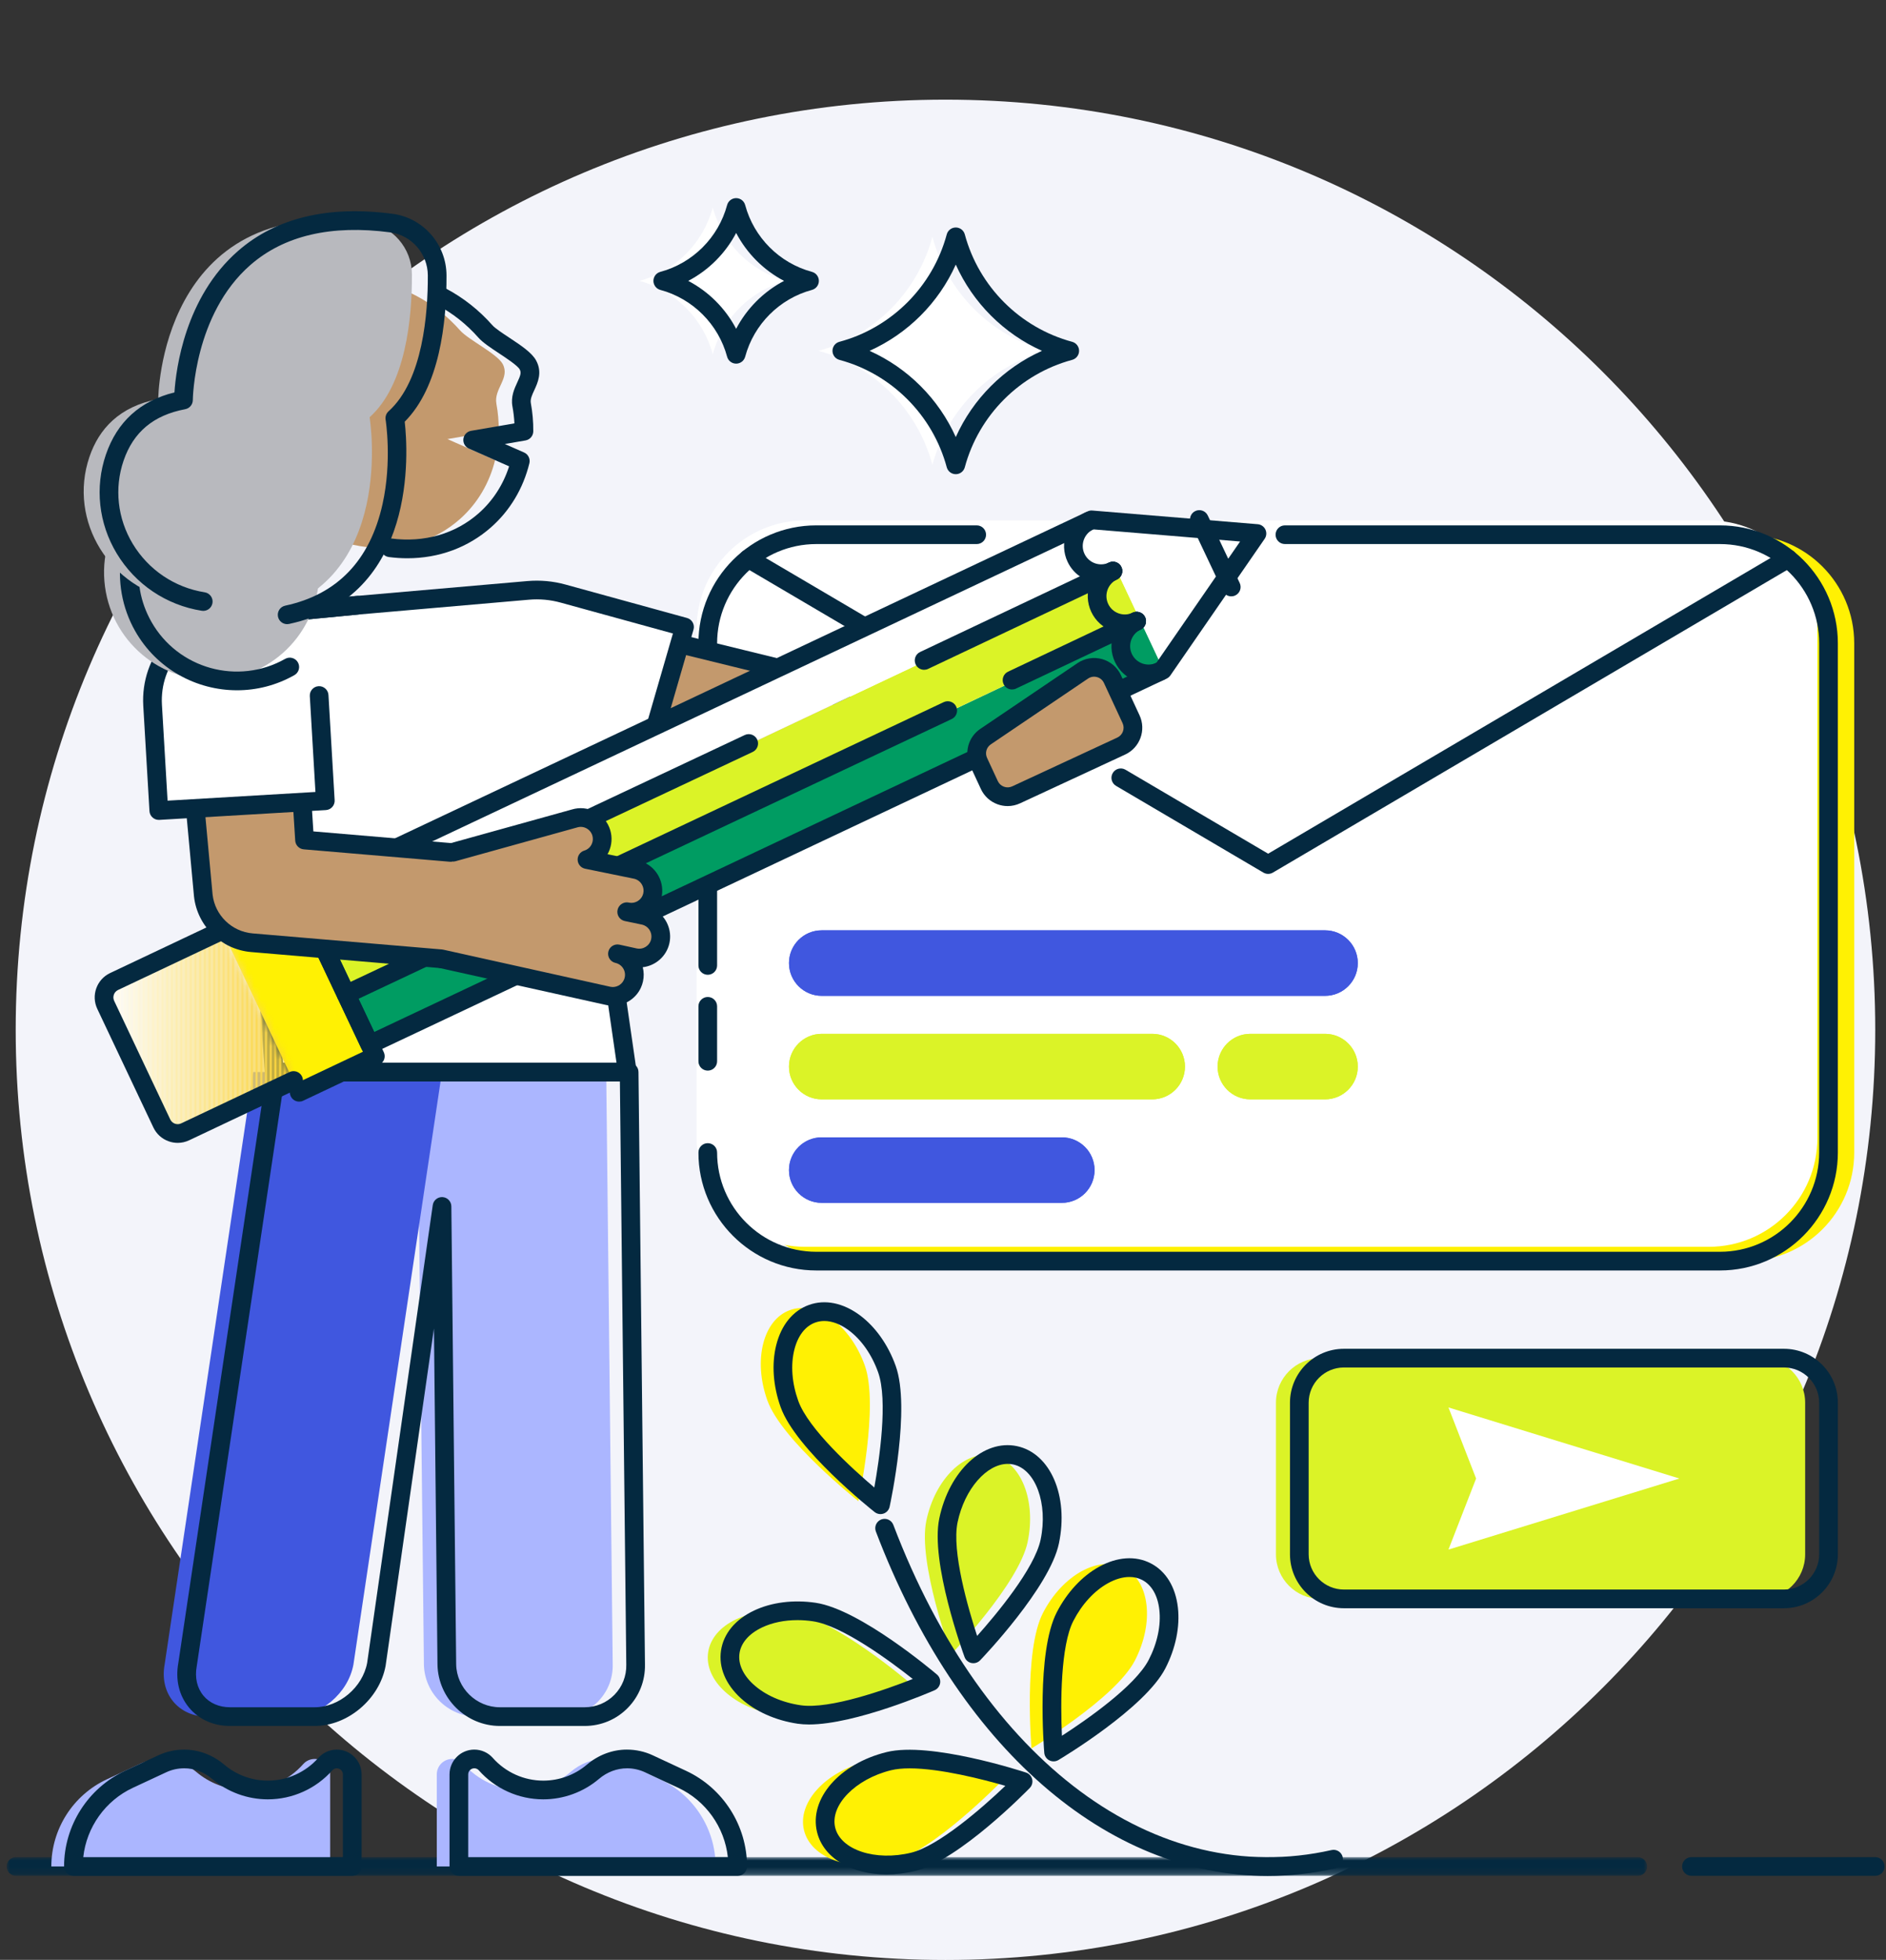 <?xml version="1.0" encoding="UTF-8"?>
<svg xmlns="http://www.w3.org/2000/svg" xmlns:xlink="http://www.w3.org/1999/xlink" width="284px" height="295px" viewBox="0 0 284 295" version="1.1">
  <rect x="0" y="0" width="284" height="295" fill="#333333" stroke="none"/>
  <title>Illustrations / Mail</title>
  <defs>
    <polygon id="path-1" points="0 0 247.021 0 247.021 2.814 0 2.814"></polygon>
    <path d="M1.512,7.726 C0.194,8.35 -0.37,9.925 0.254,11.244 L0.254,11.244 L8.701,29.091 C9.325,30.41 10.9,30.973 12.218,30.349 L12.218,30.349 L28.544,22.623 L17.837,0 L1.512,7.726 Z" id="path-3"></path>
  </defs>
  <g id="Illustrations-/-Mail" stroke="none" stroke-width="1" fill="none" fill-rule="evenodd">
    <g id="Mail" transform="translate(1, 15)">
      <g id="Group-64">
        <path d="M281.38,140.008 C281.38,217.332 218.696,280.016 141.372,280.016 C64.048,280.016 1.364,217.332 1.364,140.008 C1.364,62.684 64.048,0 141.372,0 C218.696,0 281.38,62.684 281.38,140.008" id="Fill-1" fill="#F3F4FA"></path>
        <path d="M261.866,174.825 L125.795,174.825 C116.766,174.825 109.447,167.506 109.447,158.477 L109.447,81.833 C109.447,72.804 116.766,65.485 125.795,65.485 L261.866,65.485 C270.895,65.485 278.214,72.804 278.214,81.833 L278.214,158.477 C278.214,167.506 270.895,174.825 261.866,174.825" id="Fill-3" fill="#FFF103"></path>
        <path d="M256.315,172.67 L120.244,172.67 C111.215,172.67 103.896,165.351 103.896,156.322 L103.896,79.678 C103.896,70.649 111.215,63.33 120.244,63.33 L256.315,63.33 C265.344,63.33 272.663,70.649 272.663,79.678 L272.663,156.322 C272.663,165.351 265.344,172.67 256.315,172.67" id="Fill-5" fill="#FFFFFF"></path>
        <g id="Group-9" transform="translate(0, 264.536)">
          <mask id="mask-2" fill="white">
            <use xlink:href="#path-1"></use>
          </mask>
          <g id="Clip-8"></g>
          <path d="M245.614,2.814 L1.407,2.814 C0.63,2.814 -0,2.184 -0,1.407 C-0,0.629 0.63,0 1.407,0 L245.614,0 C246.391,0 247.021,0.629 247.021,1.407 C247.021,2.184 246.391,2.814 245.614,2.814" id="Fill-7" fill="#042940" mask="url(#mask-2)"></path>
        </g>
        <path d="M281.38,267.35 L253.705,267.35 C252.928,267.35 252.298,266.72 252.298,265.943 C252.298,265.165 252.928,264.536 253.705,264.536 L281.38,264.536 C282.157,264.536 282.787,265.165 282.787,265.943 C282.787,266.72 282.157,267.35 281.38,267.35" id="Fill-10" fill="#042940"></path>
        <path d="M156.565,37.808 L156.565,37.808 L156.565,37.808 C148.196,40.061 141.659,46.599 139.405,54.968 C137.153,46.599 130.614,40.061 122.246,37.808 C130.614,35.555 137.153,29.017 139.405,20.648 C141.659,29.017 148.196,35.555 156.565,37.808" id="Fill-12" fill="#FFFFFF"></path>
        <path d="M117.382,27.279 L117.382,27.279 C111.993,28.73 107.783,32.94 106.332,38.329 L106.332,38.329 L106.332,38.329 C104.881,32.94 100.672,28.73 95.283,27.279 C100.672,25.828 104.881,21.618 106.332,16.229 L106.332,16.229 C107.783,21.618 111.993,25.828 117.382,27.279" id="Fill-14" fill="#FFFFFF"></path>
        <path d="M129.942,37.808 C135.7,40.391 140.341,45.031 142.924,50.789 C145.507,45.031 150.147,40.391 155.905,37.808 C150.147,35.224 145.507,30.584 142.924,24.827 C140.341,30.584 135.7,35.224 129.942,37.808 M142.924,56.375 C142.288,56.375 141.731,55.949 141.565,55.334 C139.45,47.477 133.255,41.282 125.398,39.167 C124.783,39.001 124.357,38.445 124.357,37.808 C124.357,37.171 124.783,36.615 125.398,36.449 C133.255,34.333 139.45,28.138 141.565,20.282 C141.731,19.667 142.288,19.241 142.924,19.241 C143.56,19.241 144.117,19.667 144.283,20.282 C146.398,28.138 152.593,34.333 160.45,36.449 C161.065,36.615 161.491,37.171 161.491,37.808 C161.491,38.445 161.065,39.001 160.45,39.167 C152.593,41.282 146.398,47.477 144.283,55.334 C144.117,55.949 143.56,56.375 142.924,56.375" id="Fill-16" fill="#042940"></path>
        <path d="M102.637,27.279 C105.712,28.892 108.237,31.418 109.851,34.493 C111.464,31.418 113.989,28.893 117.064,27.279 C113.989,25.665 111.464,23.14 109.851,20.065 C108.237,23.14 105.712,25.666 102.637,27.279 M109.851,39.736 C109.215,39.736 108.658,39.309 108.492,38.695 C107.176,33.807 103.322,29.954 98.435,28.638 C97.821,28.472 97.394,27.916 97.394,27.279 C97.394,26.642 97.821,26.086 98.435,25.92 C103.323,24.604 107.176,20.751 108.492,15.863 C108.658,15.249 109.215,14.822 109.851,14.822 C110.487,14.822 111.044,15.249 111.21,15.863 C112.525,20.751 116.379,24.604 121.266,25.92 C121.881,26.086 122.307,26.642 122.307,27.279 C122.307,27.916 121.881,28.472 121.266,28.638 C116.379,29.954 112.526,33.807 111.21,38.695 C111.044,39.309 110.487,39.736 109.851,39.736" id="Fill-18" fill="#042940"></path>
        <path d="M257.996,176.232 L121.925,176.232 C112.135,176.232 104.17,168.267 104.17,158.477 C104.17,157.7 104.8,157.07 105.577,157.07 C106.354,157.07 106.984,157.7 106.984,158.477 C106.984,166.715 113.687,173.418 121.925,173.418 L257.996,173.418 C266.234,173.418 272.937,166.715 272.937,158.477 L272.937,81.833 C272.937,73.594 266.234,66.892 257.996,66.892 L192.487,66.892 C191.71,66.892 191.08,66.262 191.08,65.485 C191.08,64.708 191.71,64.078 192.487,64.078 L257.996,64.078 C267.787,64.078 275.751,72.043 275.751,81.833 L275.751,158.477 C275.751,168.267 267.787,176.232 257.996,176.232" id="Fill-20" fill="#042940"></path>
        <path d="M105.577,131.725 C104.8,131.725 104.17,131.095 104.17,130.318 L104.17,81.832 C104.17,72.042 112.135,64.078 121.925,64.078 L146.076,64.078 C146.853,64.078 147.483,64.707 147.483,65.485 C147.483,66.262 146.853,66.892 146.076,66.892 L121.925,66.892 C113.687,66.892 106.984,73.594 106.984,81.832 L106.984,130.318 C106.984,131.095 106.354,131.725 105.577,131.725" id="Fill-22" fill="#042940"></path>
        <path d="M105.577,146.15 C104.8,146.15 104.17,145.52 104.17,144.743 L104.17,136.475 C104.17,135.698 104.8,135.068 105.577,135.068 C106.354,135.068 106.984,135.698 106.984,136.475 L106.984,144.743 C106.984,145.52 106.354,146.15 105.577,146.15" id="Fill-24" fill="#042940"></path>
        <path d="M132.649,82.821 C132.407,82.821 132.161,82.759 131.937,82.627 L110.979,70.297 C110.31,69.903 110.086,69.04 110.48,68.37 C110.874,67.701 111.734,67.475 112.407,67.871 L133.364,80.201 C134.034,80.594 134.257,81.458 133.863,82.128 C133.601,82.573 133.131,82.821 132.649,82.821" id="Fill-26" fill="#042940"></path>
        <path d="M189.96,116.538 C189.713,116.538 189.467,116.474 189.246,116.344 L167.058,103.289 C166.388,102.894 166.165,102.032 166.559,101.362 C166.952,100.693 167.814,100.469 168.485,100.863 L189.96,113.498 L267.511,67.872 C268.182,67.477 269.044,67.702 269.438,68.371 C269.832,69.041 269.609,69.903 268.939,70.298 L190.674,116.344 C190.454,116.474 190.207,116.538 189.96,116.538" id="Fill-28" fill="#042940"></path>
        <path d="M82.914,87.281 L99.271,81.413 L120.665,86.655 C124.975,87.711 127.614,92.062 126.558,96.372 C126.168,97.962 125.331,99.324 124.212,100.358 C122.298,102.127 119.561,102.932 116.84,102.266 L89.029,95.452 C85.301,94.539 82.739,91.116 82.914,87.281" id="Fill-30" fill="#C3996D"></path>
        <path d="M84.342,88.264 C84.602,91.035 86.599,93.408 89.364,94.085 L117.175,100.898 C119.342,101.429 121.616,100.84 123.258,99.324 C124.212,98.443 124.881,97.306 125.191,96.037 C125.613,94.318 125.339,92.536 124.421,91.023 C123.503,89.508 122.05,88.443 120.33,88.022 L99.347,82.881 L84.342,88.264 Z M118.761,103.905 C118.01,103.905 117.254,103.815 116.506,103.632 L88.695,96.82 C84.326,95.748 81.303,91.709 81.509,87.216 C81.534,86.647 81.902,86.149 82.439,85.956 L98.796,80.089 C99.055,79.994 99.337,79.981 99.606,80.046 L121,85.287 C123.45,85.888 125.519,87.407 126.827,89.563 C128.135,91.72 128.525,94.257 127.925,96.707 C127.483,98.514 126.529,100.134 125.168,101.392 C123.396,103.028 121.108,103.905 118.761,103.905 L118.761,103.905 Z" id="Fill-32" fill="#042940"></path>
        <path d="M70.826,243.384 L83.579,243.384 C87.908,243.384 91.349,239.875 91.264,235.545 L90.285,146.364 L61.855,146.364 L62.834,235.545 C62.918,239.874 66.497,243.384 70.826,243.384" id="Fill-34" fill="#ABB6FF"></path>
        <path d="M42.936,243.384 L30.183,243.384 C25.854,243.384 22.992,239.875 23.791,235.545 L37.121,146.364 L65.551,146.364 L52.221,235.545 C51.422,239.874 47.265,243.384 42.936,243.384" id="Fill-36" fill="#4057DF"></path>
        <path d="M65.558,165.186 C65.589,165.186 65.62,165.188 65.652,165.19 C66.386,165.238 66.958,165.844 66.966,166.578 L67.692,235.53 C67.762,239.078 70.716,241.976 74.277,241.976 L87.03,241.976 C88.742,241.976 90.338,241.311 91.523,240.103 C92.708,238.894 93.342,237.286 93.308,235.571 L92.345,147.772 L41.784,147.772 L28.633,235.754 C28.631,235.769 28.628,235.785 28.625,235.802 C28.311,237.5 28.67,239.075 29.634,240.233 C30.569,241.357 31.99,241.976 33.633,241.976 L46.387,241.976 C50.063,241.976 53.608,238.976 54.288,235.29 L64.166,166.393 C64.266,165.696 64.863,165.186 65.558,165.186 L65.558,165.186 Z M87.03,244.791 L74.277,244.791 C69.194,244.791 64.977,240.655 64.878,235.571 L64.345,184.974 L57.065,235.744 C56.141,240.757 51.355,244.791 46.387,244.791 L33.633,244.791 C31.138,244.791 28.95,243.812 27.47,242.035 C25.967,240.228 25.392,237.843 25.853,235.315 L39.179,146.155 C39.283,145.466 39.875,144.957 40.572,144.957 L93.737,144.957 C94.508,144.957 95.136,145.577 95.144,146.349 L96.122,235.529 C96.171,237.992 95.251,240.321 93.533,242.073 C91.814,243.826 89.505,244.791 87.03,244.791 L87.03,244.791 Z" id="Fill-38" fill="#042940"></path>
        <path d="M46.392,249.757 C45.735,249.757 45.104,250.032 44.669,250.524 C42.549,252.918 39.454,254.428 36.005,254.428 C33.152,254.428 30.541,253.395 28.524,251.683 C27.094,250.469 25.306,249.757 23.43,249.757 L23.38,249.757 C22.258,249.757 21.149,250.002 20.132,250.476 L15.097,252.819 C9.993,255.194 6.729,260.313 6.729,265.942 L48.715,265.942 L48.715,252.08 C48.715,250.797 47.675,249.757 46.392,249.757" id="Fill-40" fill="#ABB6FF"></path>
        <path d="M11.539,264.536 L50.634,264.536 L50.634,252.081 C50.634,251.576 50.223,251.165 49.718,251.165 C49.457,251.165 49.214,251.271 49.049,251.458 C46.585,254.24 43.044,255.836 39.331,255.836 C36.259,255.836 33.279,254.742 30.939,252.757 C29.73,251.73 28.245,251.165 26.756,251.165 C25.795,251.165 24.877,251.368 24.052,251.753 L19.017,254.097 C14.857,256.032 12.031,260.034 11.539,264.536 M52.041,267.35 L10.055,267.35 C9.278,267.35 8.648,266.721 8.648,265.943 C8.648,259.792 12.251,254.14 17.829,251.544 L22.864,249.2 C24.059,248.644 25.388,248.35 26.706,248.35 C28.911,248.35 31.043,249.153 32.761,250.61 C34.592,252.165 36.926,253.021 39.331,253.021 C42.238,253.021 45.012,251.771 46.941,249.593 C47.64,248.804 48.652,248.35 49.718,248.35 C51.775,248.35 53.449,250.024 53.449,252.081 L53.449,265.943 C53.449,266.721 52.819,267.35 52.041,267.35" id="Fill-42" fill="#042940"></path>
        <path d="M67.096,249.757 C67.753,249.757 68.384,250.032 68.819,250.524 C70.939,252.918 74.034,254.428 77.483,254.428 C80.336,254.428 82.947,253.395 84.964,251.683 C86.394,250.469 88.182,249.757 90.058,249.757 L90.108,249.757 C91.23,249.757 92.339,250.002 93.356,250.476 L98.391,252.819 C103.495,255.194 106.759,260.313 106.759,265.942 L64.773,265.942 L64.773,252.08 C64.773,250.797 65.813,249.757 67.096,249.757" id="Fill-44" fill="#ABB6FF"></path>
        <path d="M69.506,264.536 L108.601,264.536 C108.109,260.034 105.283,256.032 101.124,254.097 L96.089,251.752 C95.263,251.368 94.345,251.165 93.434,251.165 C91.896,251.165 90.41,251.73 89.201,252.757 C86.861,254.742 83.881,255.836 80.809,255.836 C77.097,255.836 73.555,254.24 71.092,251.458 C70.927,251.272 70.683,251.165 70.422,251.165 C69.917,251.165 69.506,251.576 69.506,252.081 L69.506,264.536 Z M110.085,267.35 L68.099,267.35 C67.321,267.35 66.692,266.721 66.692,265.943 L66.692,252.081 C66.692,250.024 68.365,248.35 70.422,248.35 C71.488,248.35 72.5,248.803 73.199,249.592 C75.129,251.771 77.902,253.021 80.809,253.021 C83.215,253.021 85.548,252.165 87.38,250.61 C89.097,249.153 91.229,248.35 93.384,248.35 C94.753,248.35 96.082,248.644 97.277,249.2 L102.311,251.545 C107.888,254.14 111.492,259.792 111.492,265.943 C111.492,266.721 110.862,267.35 110.085,267.35 L110.085,267.35 Z" id="Fill-46" fill="#042940"></path>
        <path d="M102.147,79.374 L83.793,74.327 C82.124,73.868 80.389,73.702 78.663,73.837 L59.593,75.327 L33.782,77.942 L37.489,107.037 L40.362,146.363 L93.528,146.363 L86.9,100.511 L95.4,102.636 L102.147,79.374 Z" id="Fill-48" fill="#FFFFFF"></path>
        <path d="M93.46,147.771 L40.295,147.771 C39.558,147.771 38.945,147.202 38.891,146.466 L36.017,107.14 C35.96,106.365 36.543,105.691 37.318,105.634 C38.091,105.557 38.768,106.16 38.825,106.935 L41.603,144.957 L91.835,144.957 L85.439,100.712 C85.373,100.249 85.541,99.782 85.889,99.467 C86.238,99.154 86.719,99.034 87.174,99.146 L94.358,100.942 L100.33,80.353 L83.418,75.703 C81.863,75.274 80.259,75.129 78.652,75.268 L52.919,77.505 L33.849,79.342 C33.085,79.436 32.388,78.851 32.314,78.077 C32.239,77.303 32.806,76.616 33.58,76.542 L52.663,74.703 L78.408,72.463 C80.351,72.296 82.287,72.471 84.164,72.989 L102.452,78.017 C102.815,78.118 103.124,78.359 103.307,78.687 C103.491,79.016 103.536,79.405 103.431,79.766 L96.684,103.028 C96.473,103.756 95.724,104.182 94.991,104.001 L88.525,102.385 L94.853,146.163 C94.911,146.567 94.791,146.976 94.524,147.285 C94.256,147.593 93.868,147.771 93.46,147.771" id="Fill-50" fill="#042940"></path>
        <path d="M33.713,79.349 C32.996,79.349 32.384,78.805 32.314,78.077 C32.239,77.303 32.806,76.616 33.58,76.541 L52.663,74.703 C53.436,74.617 54.124,75.194 54.198,75.968 C54.273,76.742 53.706,77.429 52.932,77.503 L33.849,79.342 C33.804,79.347 33.758,79.349 33.713,79.349" id="Fill-52" fill="#042940"></path>
        <polygon id="Fill-54" fill="#009C62" points="174.218 85.852 174.082 86.049 54.686 142.386 51.26 135.146 170.747 78.478"></polygon>
        <polygon id="Fill-56" fill="#DBF327" points="170.747 78.477 51.26 135.146 47.578 127.365 121.334 92.531 136.49 85.374 140.666 83.402 167.173 70.883"></polygon>
        <polygon id="Fill-58" fill="#FFFFFF" points="167.173 70.883 47.578 127.364 43.98 119.762 163.375 63.426 163.675 63.45"></polygon>
        <polygon id="Fill-60" fill="#FFFFFF" points="188.28 65.485 174.219 85.852 170.748 78.477 173.641 77.104 170.748 78.477 167.174 70.883 172.065 68.569 167.174 70.883 163.675 63.451"></polygon>
        <polygon id="Fill-62" fill="#FFF103" points="31.669 123.417 44.055 149.588 55.526 144.159 43.14 117.988"></polygon>
      </g>
      <g id="Group-279" transform="translate(14.759, 124.948)">
        <mask id="mask-4" fill="white">
          <use xlink:href="#path-3"></use>
        </mask>
        <g id="Clip-66"></g>
        <polygon id="Fill-65" fill="#FFFFFF" mask="url(#mask-4)" points="-0.37 30.973 0 30.973 0 2.84217094e-14 -0.37 2.84217094e-14"></polygon>
        <polygon id="Fill-67" fill="#FFFFFF" mask="url(#mask-4)" points="0 30.973 0.135 30.973 0.135 2.84217094e-14 0 2.84217094e-14"></polygon>
        <polygon id="Fill-68" fill="#FFFFFE" mask="url(#mask-4)" points="0.135 30.973 0.27 30.973 0.27 2.84217094e-14 0.135 2.84217094e-14"></polygon>
        <polygon id="Fill-69" fill="#FFFFFD" mask="url(#mask-4)" points="0.271 30.973 0.406 30.973 0.406 2.84217094e-14 0.271 2.84217094e-14"></polygon>
        <polygon id="Fill-70" fill="#FFFEFC" mask="url(#mask-4)" points="0.406 30.973 0.541 30.973 0.541 2.84217094e-14 0.406 2.84217094e-14"></polygon>
        <polygon id="Fill-71" fill="#FFFEFB" mask="url(#mask-4)" points="0.541 30.973 0.676 30.973 0.676 2.84217094e-14 0.541 2.84217094e-14"></polygon>
        <polygon id="Fill-72" fill="#FFFEFA" mask="url(#mask-4)" points="0.677 30.973 0.812 30.973 0.812 2.84217094e-14 0.677 2.84217094e-14"></polygon>
        <polygon id="Fill-73" fill="#FFFEF9" mask="url(#mask-4)" points="0.812 30.973 0.947 30.973 0.947 2.84217094e-14 0.812 2.84217094e-14"></polygon>
        <polygon id="Fill-74" fill="#FFFDF8" mask="url(#mask-4)" points="0.947 30.973 1.082 30.973 1.082 2.84217094e-14 0.947 2.84217094e-14"></polygon>
        <polygon id="Fill-75" fill="#FFFDF7" mask="url(#mask-4)" points="1.082 30.973 1.217 30.973 1.217 2.84217094e-14 1.082 2.84217094e-14"></polygon>
        <polygon id="Fill-76" fill="#FFFDF6" mask="url(#mask-4)" points="1.218 30.973 1.353 30.973 1.353 2.84217094e-14 1.218 2.84217094e-14"></polygon>
        <polygon id="Fill-77" fill="#FFFDF5" mask="url(#mask-4)" points="1.353 30.973 1.488 30.973 1.488 2.84217094e-14 1.353 2.84217094e-14"></polygon>
        <polygon id="Fill-78" fill="#FFFDF4" mask="url(#mask-4)" points="1.488 30.973 1.623 30.973 1.623 2.84217094e-14 1.488 2.84217094e-14"></polygon>
        <polygon id="Fill-79" fill="#FFFCF3" mask="url(#mask-4)" points="1.623 30.973 1.758 30.973 1.758 2.84217094e-14 1.623 2.84217094e-14"></polygon>
        <polygon id="Fill-80" fill="#FFFCF2" mask="url(#mask-4)" points="1.759 30.973 1.894 30.973 1.894 2.84217094e-14 1.759 2.84217094e-14"></polygon>
        <polygon id="Fill-81" fill="#FFFCF1" mask="url(#mask-4)" points="1.894 30.973 2.029 30.973 2.029 2.84217094e-14 1.894 2.84217094e-14"></polygon>
        <polygon id="Fill-82" fill="#FFFCF0" mask="url(#mask-4)" points="2.029 30.973 2.164 30.973 2.164 2.84217094e-14 2.029 2.84217094e-14"></polygon>
        <polygon id="Fill-83" fill="#FFFBEF" mask="url(#mask-4)" points="2.165 30.973 2.3 30.973 2.3 2.84217094e-14 2.165 2.84217094e-14"></polygon>
        <polygon id="Fill-84" fill="#FFFBEE" mask="url(#mask-4)" points="2.3 30.973 2.435 30.973 2.435 2.84217094e-14 2.3 2.84217094e-14"></polygon>
        <polygon id="Fill-85" fill="#FFFBED" mask="url(#mask-4)" points="2.435 30.973 2.57 30.973 2.57 2.84217094e-14 2.435 2.84217094e-14"></polygon>
        <polygon id="Fill-86" fill="#FFFBEC" mask="url(#mask-4)" points="2.57 30.973 2.705 30.973 2.705 2.84217094e-14 2.57 2.84217094e-14"></polygon>
        <polygon id="Fill-87" fill="#FFFBEB" mask="url(#mask-4)" points="2.706 30.973 2.841 30.973 2.841 2.84217094e-14 2.706 2.84217094e-14"></polygon>
        <polygon id="Fill-88" fill="#FFFAEA" mask="url(#mask-4)" points="2.841 30.973 2.976 30.973 2.976 2.84217094e-14 2.841 2.84217094e-14"></polygon>
        <polygon id="Fill-89" fill="#FEFAE9" mask="url(#mask-4)" points="2.976 30.973 3.111 30.973 3.111 2.84217094e-14 2.976 2.84217094e-14"></polygon>
        <polygon id="Fill-90" fill="#FEFAE8" mask="url(#mask-4)" points="3.112 30.973 3.247 30.973 3.247 2.84217094e-14 3.112 2.84217094e-14"></polygon>
        <polygon id="Fill-91" fill="#FEFAE7" mask="url(#mask-4)" points="3.247 30.973 3.382 30.973 3.382 2.84217094e-14 3.247 2.84217094e-14"></polygon>
        <polygon id="Fill-92" fill="#FEF9E6" mask="url(#mask-4)" points="3.382 30.973 3.517 30.973 3.517 2.84217094e-14 3.382 2.84217094e-14"></polygon>
        <polygon id="Fill-93" fill="#FEF9E5" mask="url(#mask-4)" points="3.517 30.973 3.652 30.973 3.652 2.84217094e-14 3.517 2.84217094e-14"></polygon>
        <polygon id="Fill-94" fill="#FEF9E4" mask="url(#mask-4)" points="3.653 30.973 3.788 30.973 3.788 2.84217094e-14 3.653 2.84217094e-14"></polygon>
        <polygon id="Fill-95" fill="#FEF9E3" mask="url(#mask-4)" points="3.788 30.973 3.923 30.973 3.923 2.84217094e-14 3.788 2.84217094e-14"></polygon>
        <polygon id="Fill-96" fill="#FEF9E2" mask="url(#mask-4)" points="3.923 30.973 4.058 30.973 4.058 2.84217094e-14 3.923 2.84217094e-14"></polygon>
        <polygon id="Fill-97" fill="#FEF8E1" mask="url(#mask-4)" points="4.059 30.973 4.194 30.973 4.194 2.84217094e-14 4.059 2.84217094e-14"></polygon>
        <polygon id="Fill-98" fill="#FEF8E0" mask="url(#mask-4)" points="4.194 30.973 4.329 30.973 4.329 2.84217094e-14 4.194 2.84217094e-14"></polygon>
        <polygon id="Fill-99" fill="#FEF8DF" mask="url(#mask-4)" points="4.329 30.973 4.464 30.973 4.464 2.84217094e-14 4.329 2.84217094e-14"></polygon>
        <polygon id="Fill-100" fill="#FEF8DE" mask="url(#mask-4)" points="4.464 30.973 4.599 30.973 4.599 2.84217094e-14 4.464 2.84217094e-14"></polygon>
        <polygon id="Fill-101" fill="#FEF7DD" mask="url(#mask-4)" points="4.6 30.973 4.735 30.973 4.735 2.84217094e-14 4.6 2.84217094e-14"></polygon>
        <polygon id="Fill-102" fill="#FEF7DC" mask="url(#mask-4)" points="4.735 30.973 4.87 30.973 4.87 2.84217094e-14 4.735 2.84217094e-14"></polygon>
        <polygon id="Fill-103" fill="#FEF7DB" mask="url(#mask-4)" points="4.87 30.973 5.005 30.973 5.005 2.84217094e-14 4.87 2.84217094e-14"></polygon>
        <polygon id="Fill-104" fill="#FEF7DA" mask="url(#mask-4)" points="5.005 30.973 5.14 30.973 5.14 2.84217094e-14 5.005 2.84217094e-14"></polygon>
        <polygon id="Fill-105" fill="#FEF6D9" mask="url(#mask-4)" points="5.141 30.973 5.276 30.973 5.276 2.84217094e-14 5.141 2.84217094e-14"></polygon>
        <polygon id="Fill-106" fill="#FEF6D8" mask="url(#mask-4)" points="5.276 30.973 5.411 30.973 5.411 2.84217094e-14 5.276 2.84217094e-14"></polygon>
        <polygon id="Fill-107" fill="#FEF6D7" mask="url(#mask-4)" points="5.411 30.973 5.546 30.973 5.546 2.84217094e-14 5.411 2.84217094e-14"></polygon>
        <polygon id="Fill-108" fill="#FEF6D6" mask="url(#mask-4)" points="5.547 30.973 5.682 30.973 5.682 2.84217094e-14 5.547 2.84217094e-14"></polygon>
        <polygon id="Fill-109" fill="#FEF6D5" mask="url(#mask-4)" points="5.682 30.973 5.817 30.973 5.817 2.84217094e-14 5.682 2.84217094e-14"></polygon>
        <polygon id="Fill-110" fill="#FEF5D4" mask="url(#mask-4)" points="5.817 30.973 5.952 30.973 5.952 2.84217094e-14 5.817 2.84217094e-14"></polygon>
        <polygon id="Fill-111" fill="#FEF5D3" mask="url(#mask-4)" points="5.952 30.973 6.087 30.973 6.087 2.84217094e-14 5.952 2.84217094e-14"></polygon>
        <polygon id="Fill-112" fill="#FEF5D2" mask="url(#mask-4)" points="6.088 30.973 6.223 30.973 6.223 2.84217094e-14 6.088 2.84217094e-14"></polygon>
        <polygon id="Fill-113" fill="#FEF5D1" mask="url(#mask-4)" points="6.223 30.973 6.358 30.973 6.358 2.84217094e-14 6.223 2.84217094e-14"></polygon>
        <polygon id="Fill-114" fill="#FEF4D0" mask="url(#mask-4)" points="6.358 30.973 6.493 30.973 6.493 2.84217094e-14 6.358 2.84217094e-14"></polygon>
        <polygon id="Fill-115" fill="#FEF4CF" mask="url(#mask-4)" points="6.494 30.973 6.629 30.973 6.629 2.84217094e-14 6.494 2.84217094e-14"></polygon>
        <polygon id="Fill-116" fill="#FEF4CE" mask="url(#mask-4)" points="6.629 30.973 6.764 30.973 6.764 2.84217094e-14 6.629 2.84217094e-14"></polygon>
        <polygon id="Fill-117" fill="#FEF4CD" mask="url(#mask-4)" points="6.764 30.973 6.899 30.973 6.899 2.84217094e-14 6.764 2.84217094e-14"></polygon>
        <polygon id="Fill-118" fill="#FEF4CC" mask="url(#mask-4)" points="6.899 30.973 7.034 30.973 7.034 2.84217094e-14 6.899 2.84217094e-14"></polygon>
        <polygon id="Fill-119" fill="#FEF3CB" mask="url(#mask-4)" points="7.035 30.973 7.17 30.973 7.17 2.84217094e-14 7.035 2.84217094e-14"></polygon>
        <polygon id="Fill-120" fill="#FEF3CA" mask="url(#mask-4)" points="7.17 30.973 7.305 30.973 7.305 2.84217094e-14 7.17 2.84217094e-14"></polygon>
        <polygon id="Fill-121" fill="#FEF3C9" mask="url(#mask-4)" points="7.305 30.973 7.44 30.973 7.44 2.84217094e-14 7.305 2.84217094e-14"></polygon>
        <polygon id="Fill-122" fill="#FEF3C8" mask="url(#mask-4)" points="7.441 30.973 7.576 30.973 7.576 2.84217094e-14 7.441 2.84217094e-14"></polygon>
        <polygon id="Fill-123" fill="#FEF2C7" mask="url(#mask-4)" points="7.576 30.973 7.711 30.973 7.711 2.84217094e-14 7.576 2.84217094e-14"></polygon>
        <polygon id="Fill-124" fill="#FEF2C6" mask="url(#mask-4)" points="7.711 30.973 7.846 30.973 7.846 2.84217094e-14 7.711 2.84217094e-14"></polygon>
        <polygon id="Fill-125" fill="#FEF2C5" mask="url(#mask-4)" points="7.846 30.973 7.981 30.973 7.981 2.84217094e-14 7.846 2.84217094e-14"></polygon>
        <polygon id="Fill-126" fill="#FEF2C4" mask="url(#mask-4)" points="7.982 30.973 8.117 30.973 8.117 2.84217094e-14 7.982 2.84217094e-14"></polygon>
        <polygon id="Fill-127" fill="#FEF2C3" mask="url(#mask-4)" points="8.117 30.973 8.252 30.973 8.252 2.84217094e-14 8.117 2.84217094e-14"></polygon>
        <polygon id="Fill-128" fill="#FEF1C2" mask="url(#mask-4)" points="8.252 30.973 8.387 30.973 8.387 2.84217094e-14 8.252 2.84217094e-14"></polygon>
        <polygon id="Fill-129" fill="#FEF1C1" mask="url(#mask-4)" points="8.387 30.973 8.522 30.973 8.522 2.84217094e-14 8.387 2.84217094e-14"></polygon>
        <polygon id="Fill-130" fill="#FEF1C0" mask="url(#mask-4)" points="8.523 30.973 8.658 30.973 8.658 2.84217094e-14 8.523 2.84217094e-14"></polygon>
        <polygon id="Fill-131" fill="#FDF1BF" mask="url(#mask-4)" points="8.658 30.973 8.793 30.973 8.793 2.84217094e-14 8.658 2.84217094e-14"></polygon>
        <polygon id="Fill-132" fill="#FDF0BE" mask="url(#mask-4)" points="8.793 30.973 8.928 30.973 8.928 2.84217094e-14 8.793 2.84217094e-14"></polygon>
        <polygon id="Fill-133" fill="#FDF0BD" mask="url(#mask-4)" points="8.929 30.973 9.064 30.973 9.064 2.84217094e-14 8.929 2.84217094e-14"></polygon>
        <polygon id="Fill-134" fill="#FDF0BC" mask="url(#mask-4)" points="9.064 30.973 9.199 30.973 9.199 2.84217094e-14 9.064 2.84217094e-14"></polygon>
        <polygon id="Fill-135" fill="#FDF0BB" mask="url(#mask-4)" points="9.199 30.973 9.334 30.973 9.334 2.84217094e-14 9.199 2.84217094e-14"></polygon>
        <polygon id="Fill-136" fill="#FDF0BA" mask="url(#mask-4)" points="9.334 30.973 9.469 30.973 9.469 2.84217094e-14 9.334 2.84217094e-14"></polygon>
        <polygon id="Fill-137" fill="#FDEFB9" mask="url(#mask-4)" points="9.47 30.973 9.605 30.973 9.605 2.84217094e-14 9.47 2.84217094e-14"></polygon>
        <polygon id="Fill-138" fill="#FDEFB8" mask="url(#mask-4)" points="9.605 30.973 9.74 30.973 9.74 2.84217094e-14 9.605 2.84217094e-14"></polygon>
        <polygon id="Fill-139" fill="#FDEFB7" mask="url(#mask-4)" points="9.74 30.973 9.875 30.973 9.875 2.84217094e-14 9.74 2.84217094e-14"></polygon>
        <polygon id="Fill-140" fill="#FDEFB6" mask="url(#mask-4)" points="9.876 30.973 10.011 30.973 10.011 2.84217094e-14 9.876 2.84217094e-14"></polygon>
        <polygon id="Fill-141" fill="#FDEEB5" mask="url(#mask-4)" points="10.011 30.973 10.146 30.973 10.146 2.84217094e-14 10.011 2.84217094e-14"></polygon>
        <polygon id="Fill-142" fill="#FDEEB4" mask="url(#mask-4)" points="10.146 30.973 10.281 30.973 10.281 2.84217094e-14 10.146 2.84217094e-14"></polygon>
        <polygon id="Fill-143" fill="#FDEEB3" mask="url(#mask-4)" points="10.281 30.973 10.416 30.973 10.416 2.84217094e-14 10.281 2.84217094e-14"></polygon>
        <polygon id="Fill-144" fill="#FDEEB2" mask="url(#mask-4)" points="10.417 30.973 10.552 30.973 10.552 2.84217094e-14 10.417 2.84217094e-14"></polygon>
        <polygon id="Fill-145" fill="#FDEEB1" mask="url(#mask-4)" points="10.552 30.973 10.687 30.973 10.687 2.84217094e-14 10.552 2.84217094e-14"></polygon>
        <polygon id="Fill-146" fill="#FDEDB0" mask="url(#mask-4)" points="10.687 30.973 10.822 30.973 10.822 2.84217094e-14 10.687 2.84217094e-14"></polygon>
        <polygon id="Fill-147" fill="#FDEDAF" mask="url(#mask-4)" points="10.823 30.973 10.958 30.973 10.958 2.84217094e-14 10.823 2.84217094e-14"></polygon>
        <polygon id="Fill-148" fill="#FDEDAE" mask="url(#mask-4)" points="10.958 30.973 11.093 30.973 11.093 2.84217094e-14 10.958 2.84217094e-14"></polygon>
        <polygon id="Fill-149" fill="#FDEDAD" mask="url(#mask-4)" points="11.093 30.973 11.228 30.973 11.228 2.84217094e-14 11.093 2.84217094e-14"></polygon>
        <polygon id="Fill-150" fill="#FDECAC" mask="url(#mask-4)" points="11.228 30.973 11.363 30.973 11.363 2.84217094e-14 11.228 2.84217094e-14"></polygon>
        <polygon id="Fill-151" fill="#FDECAB" mask="url(#mask-4)" points="11.364 30.973 11.499 30.973 11.499 2.84217094e-14 11.364 2.84217094e-14"></polygon>
        <polygon id="Fill-152" fill="#FDECAA" mask="url(#mask-4)" points="11.499 30.973 11.634 30.973 11.634 2.84217094e-14 11.499 2.84217094e-14"></polygon>
        <polygon id="Fill-153" fill="#FDECA9" mask="url(#mask-4)" points="11.634 30.973 11.769 30.973 11.769 2.84217094e-14 11.634 2.84217094e-14"></polygon>
        <polygon id="Fill-154" fill="#FDECA8" mask="url(#mask-4)" points="11.769 30.973 11.904 30.973 11.904 2.84217094e-14 11.769 2.84217094e-14"></polygon>
        <polygon id="Fill-155" fill="#FDEBA7" mask="url(#mask-4)" points="11.905 30.973 12.04 30.973 12.04 2.84217094e-14 11.905 2.84217094e-14"></polygon>
        <polygon id="Fill-156" fill="#FDEBA6" mask="url(#mask-4)" points="12.04 30.973 12.175 30.973 12.175 2.84217094e-14 12.04 2.84217094e-14"></polygon>
        <polygon id="Fill-157" fill="#FDEBA5" mask="url(#mask-4)" points="12.175 30.973 12.31 30.973 12.31 2.84217094e-14 12.175 2.84217094e-14"></polygon>
        <polygon id="Fill-158" fill="#FDEBA4" mask="url(#mask-4)" points="12.311 30.973 12.446 30.973 12.446 2.84217094e-14 12.311 2.84217094e-14"></polygon>
        <polygon id="Fill-159" fill="#FDEAA3" mask="url(#mask-4)" points="12.446 30.973 12.581 30.973 12.581 2.84217094e-14 12.446 2.84217094e-14"></polygon>
        <polygon id="Fill-160" fill="#FDEAA2" mask="url(#mask-4)" points="12.581 30.973 12.716 30.973 12.716 2.84217094e-14 12.581 2.84217094e-14"></polygon>
        <polygon id="Fill-161" fill="#FDEAA1" mask="url(#mask-4)" points="12.716 30.973 12.851 30.973 12.851 2.84217094e-14 12.716 2.84217094e-14"></polygon>
        <polygon id="Fill-162" fill="#FDEAA0" mask="url(#mask-4)" points="12.852 30.973 12.987 30.973 12.987 2.84217094e-14 12.852 2.84217094e-14"></polygon>
        <polygon id="Fill-163" fill="#FDEA9F" mask="url(#mask-4)" points="12.987 30.973 13.122 30.973 13.122 2.84217094e-14 12.987 2.84217094e-14"></polygon>
        <polygon id="Fill-164" fill="#FDE99E" mask="url(#mask-4)" points="13.122 30.973 13.257 30.973 13.257 2.84217094e-14 13.122 2.84217094e-14"></polygon>
        <polygon id="Fill-165" fill="#FDE99D" mask="url(#mask-4)" points="13.258 30.973 13.393 30.973 13.393 2.84217094e-14 13.258 2.84217094e-14"></polygon>
        <polygon id="Fill-166" fill="#FDE99C" mask="url(#mask-4)" points="13.393 30.973 13.528 30.973 13.528 2.84217094e-14 13.393 2.84217094e-14"></polygon>
        <polygon id="Fill-167" fill="#FDE99B" mask="url(#mask-4)" points="13.528 30.973 13.663 30.973 13.663 2.84217094e-14 13.528 2.84217094e-14"></polygon>
        <polygon id="Fill-168" fill="#FDE89A" mask="url(#mask-4)" points="13.663 30.973 13.798 30.973 13.798 2.84217094e-14 13.663 2.84217094e-14"></polygon>
        <polygon id="Fill-169" fill="#FDE899" mask="url(#mask-4)" points="13.799 30.973 13.934 30.973 13.934 2.84217094e-14 13.799 2.84217094e-14"></polygon>
        <polygon id="Fill-170" fill="#FDE898" mask="url(#mask-4)" points="13.934 30.973 14.069 30.973 14.069 2.84217094e-14 13.934 2.84217094e-14"></polygon>
        <polygon id="Fill-171" fill="#FDE897" mask="url(#mask-4)" points="14.069 30.973 14.204 30.973 14.204 2.84217094e-14 14.069 2.84217094e-14"></polygon>
        <polygon id="Fill-172" fill="#FDE896" mask="url(#mask-4)" points="14.205 30.973 14.34 30.973 14.34 2.84217094e-14 14.205 2.84217094e-14"></polygon>
        <polygon id="Fill-173" fill="#FCE794" mask="url(#mask-4)" points="14.34 30.973 14.475 30.973 14.475 2.84217094e-14 14.34 2.84217094e-14"></polygon>
        <polygon id="Fill-174" fill="#FCE793" mask="url(#mask-4)" points="14.475 30.973 14.61 30.973 14.61 2.84217094e-14 14.475 2.84217094e-14"></polygon>
        <polygon id="Fill-175" fill="#FCE792" mask="url(#mask-4)" points="14.61 30.973 14.745 30.973 14.745 2.84217094e-14 14.61 2.84217094e-14"></polygon>
        <polygon id="Fill-176" fill="#FCE791" mask="url(#mask-4)" points="14.746 30.973 14.881 30.973 14.881 2.84217094e-14 14.746 2.84217094e-14"></polygon>
        <polygon id="Fill-177" fill="#FCE690" mask="url(#mask-4)" points="14.881 30.973 15.016 30.973 15.016 2.84217094e-14 14.881 2.84217094e-14"></polygon>
        <polygon id="Fill-178" fill="#FCE68F" mask="url(#mask-4)" points="15.016 30.973 15.151 30.973 15.151 2.84217094e-14 15.016 2.84217094e-14"></polygon>
        <polygon id="Fill-179" fill="#FCE68E" mask="url(#mask-4)" points="15.151 30.973 15.286 30.973 15.286 2.84217094e-14 15.151 2.84217094e-14"></polygon>
        <polygon id="Fill-180" fill="#FCE68D" mask="url(#mask-4)" points="15.287 30.973 15.422 30.973 15.422 2.84217094e-14 15.287 2.84217094e-14"></polygon>
        <polygon id="Fill-181" fill="#FCE58C" mask="url(#mask-4)" points="15.422 30.973 15.557 30.973 15.557 2.84217094e-14 15.422 2.84217094e-14"></polygon>
        <polygon id="Fill-182" fill="#FCE58B" mask="url(#mask-4)" points="15.557 30.973 15.692 30.973 15.692 2.84217094e-14 15.557 2.84217094e-14"></polygon>
        <polygon id="Fill-183" fill="#FCE58A" mask="url(#mask-4)" points="15.693 30.973 15.828 30.973 15.828 2.84217094e-14 15.693 2.84217094e-14"></polygon>
        <polygon id="Fill-184" fill="#FCE589" mask="url(#mask-4)" points="15.828 30.973 15.963 30.973 15.963 2.84217094e-14 15.828 2.84217094e-14"></polygon>
        <polygon id="Fill-185" fill="#FCE588" mask="url(#mask-4)" points="15.963 30.973 16.098 30.973 16.098 2.84217094e-14 15.963 2.84217094e-14"></polygon>
        <polygon id="Fill-186" fill="#FCE487" mask="url(#mask-4)" points="16.098 30.973 16.233 30.973 16.233 2.84217094e-14 16.098 2.84217094e-14"></polygon>
        <polygon id="Fill-187" fill="#FCE486" mask="url(#mask-4)" points="16.234 30.973 16.369 30.973 16.369 2.84217094e-14 16.234 2.84217094e-14"></polygon>
        <polygon id="Fill-188" fill="#FCE485" mask="url(#mask-4)" points="16.369 30.973 16.504 30.973 16.504 2.84217094e-14 16.369 2.84217094e-14"></polygon>
        <polygon id="Fill-189" fill="#FCE484" mask="url(#mask-4)" points="16.504 30.973 16.639 30.973 16.639 2.84217094e-14 16.504 2.84217094e-14"></polygon>
        <polygon id="Fill-190" fill="#FCE383" mask="url(#mask-4)" points="16.64 30.973 16.775 30.973 16.775 2.84217094e-14 16.64 2.84217094e-14"></polygon>
        <polygon id="Fill-191" fill="#FCE382" mask="url(#mask-4)" points="16.775 30.973 16.91 30.973 16.91 2.84217094e-14 16.775 2.84217094e-14"></polygon>
        <polygon id="Fill-192" fill="#FCE381" mask="url(#mask-4)" points="16.91 30.973 17.045 30.973 17.045 2.84217094e-14 16.91 2.84217094e-14"></polygon>
        <polygon id="Fill-193" fill="#FCE380" mask="url(#mask-4)" points="17.045 30.973 17.18 30.973 17.18 2.84217094e-14 17.045 2.84217094e-14"></polygon>
        <polygon id="Fill-194" fill="#FCE37F" mask="url(#mask-4)" points="17.181 30.973 17.316 30.973 17.316 2.84217094e-14 17.181 2.84217094e-14"></polygon>
        <polygon id="Fill-195" fill="#FCE27E" mask="url(#mask-4)" points="17.316 30.973 17.451 30.973 17.451 2.84217094e-14 17.316 2.84217094e-14"></polygon>
        <polygon id="Fill-196" fill="#FCE27D" mask="url(#mask-4)" points="17.451 30.973 17.586 30.973 17.586 2.84217094e-14 17.451 2.84217094e-14"></polygon>
        <polygon id="Fill-197" fill="#FCE27C" mask="url(#mask-4)" points="17.587 30.973 17.722 30.973 17.722 2.84217094e-14 17.587 2.84217094e-14"></polygon>
        <polygon id="Fill-198" fill="#FCE27B" mask="url(#mask-4)" points="17.722 30.973 17.857 30.973 17.857 2.84217094e-14 17.722 2.84217094e-14"></polygon>
        <polygon id="Fill-199" fill="#FCE17A" mask="url(#mask-4)" points="17.857 30.973 17.992 30.973 17.992 2.84217094e-14 17.857 2.84217094e-14"></polygon>
        <polygon id="Fill-200" fill="#FCE179" mask="url(#mask-4)" points="17.992 30.973 18.127 30.973 18.127 2.84217094e-14 17.992 2.84217094e-14"></polygon>
        <polygon id="Fill-201" fill="#FCE178" mask="url(#mask-4)" points="18.128 30.973 18.263 30.973 18.263 2.84217094e-14 18.128 2.84217094e-14"></polygon>
        <polygon id="Fill-202" fill="#FCE177" mask="url(#mask-4)" points="18.263 30.973 18.398 30.973 18.398 2.84217094e-14 18.263 2.84217094e-14"></polygon>
        <polygon id="Fill-203" fill="#FCE176" mask="url(#mask-4)" points="18.398 30.973 18.533 30.973 18.533 2.84217094e-14 18.398 2.84217094e-14"></polygon>
        <polygon id="Fill-204" fill="#FCE075" mask="url(#mask-4)" points="18.534 30.973 18.669 30.973 18.669 2.84217094e-14 18.534 2.84217094e-14"></polygon>
        <polygon id="Fill-205" fill="#FCE074" mask="url(#mask-4)" points="18.669 30.973 18.804 30.973 18.804 2.84217094e-14 18.669 2.84217094e-14"></polygon>
        <polygon id="Fill-206" fill="#FCE073" mask="url(#mask-4)" points="18.804 30.973 18.939 30.973 18.939 2.84217094e-14 18.804 2.84217094e-14"></polygon>
        <polygon id="Fill-207" fill="#FCE072" mask="url(#mask-4)" points="18.939 30.973 19.074 30.973 19.074 2.84217094e-14 18.939 2.84217094e-14"></polygon>
        <polygon id="Fill-208" fill="#FCDF71" mask="url(#mask-4)" points="19.075 30.973 19.21 30.973 19.21 2.84217094e-14 19.075 2.84217094e-14"></polygon>
        <polygon id="Fill-209" fill="#FCDF70" mask="url(#mask-4)" points="19.21 30.973 19.345 30.973 19.345 2.84217094e-14 19.21 2.84217094e-14"></polygon>
        <polygon id="Fill-210" fill="#FCDF6F" mask="url(#mask-4)" points="19.345 30.973 19.48 30.973 19.48 2.84217094e-14 19.345 2.84217094e-14"></polygon>
        <polygon id="Fill-211" fill="#FCDF6E" mask="url(#mask-4)" points="19.48 30.973 19.615 30.973 19.615 2.84217094e-14 19.48 2.84217094e-14"></polygon>
        <polygon id="Fill-212" fill="#FCDF6D" mask="url(#mask-4)" points="19.616 30.973 19.751 30.973 19.751 2.84217094e-14 19.616 2.84217094e-14"></polygon>
        <polygon id="Fill-213" fill="#FCDE6C" mask="url(#mask-4)" points="19.751 30.973 19.886 30.973 19.886 2.84217094e-14 19.751 2.84217094e-14"></polygon>
        <polygon id="Fill-214" fill="#FCDE6B" mask="url(#mask-4)" points="19.886 30.973 20.021 30.973 20.021 2.84217094e-14 19.886 2.84217094e-14"></polygon>
        <polygon id="Fill-215" fill="#FBDE6A" mask="url(#mask-4)" points="20.022 30.973 20.157 30.973 20.157 2.84217094e-14 20.022 2.84217094e-14"></polygon>
        <polygon id="Fill-216" fill="#FBDE69" mask="url(#mask-4)" points="20.157 30.973 20.292 30.973 20.292 2.84217094e-14 20.157 2.84217094e-14"></polygon>
        <polygon id="Fill-217" fill="#FBDD68" mask="url(#mask-4)" points="20.292 30.973 20.427 30.973 20.427 2.84217094e-14 20.292 2.84217094e-14"></polygon>
        <polygon id="Fill-218" fill="#FBDD67" mask="url(#mask-4)" points="20.427 30.973 20.562 30.973 20.562 2.84217094e-14 20.427 2.84217094e-14"></polygon>
        <polygon id="Fill-219" fill="#FBDD66" mask="url(#mask-4)" points="20.563 30.973 20.698 30.973 20.698 2.84217094e-14 20.563 2.84217094e-14"></polygon>
        <polygon id="Fill-220" fill="#FBDD65" mask="url(#mask-4)" points="20.698 30.973 20.833 30.973 20.833 2.84217094e-14 20.698 2.84217094e-14"></polygon>
        <polygon id="Fill-221" fill="#FBDD64" mask="url(#mask-4)" points="20.833 30.973 20.968 30.973 20.968 2.84217094e-14 20.833 2.84217094e-14"></polygon>
        <polygon id="Fill-222" fill="#FBDC63" mask="url(#mask-4)" points="20.969 30.973 21.104 30.973 21.104 2.84217094e-14 20.969 2.84217094e-14"></polygon>
        <polygon id="Fill-223" fill="#FBDC62" mask="url(#mask-4)" points="21.104 30.973 21.239 30.973 21.239 2.84217094e-14 21.104 2.84217094e-14"></polygon>
        <polygon id="Fill-224" fill="#FBDC61" mask="url(#mask-4)" points="21.239 30.973 21.374 30.973 21.374 2.84217094e-14 21.239 2.84217094e-14"></polygon>
        <polygon id="Fill-225" fill="#FBDC60" mask="url(#mask-4)" points="21.374 30.973 21.509 30.973 21.509 2.84217094e-14 21.374 2.84217094e-14"></polygon>
        <polygon id="Fill-226" fill="#FBDB5F" mask="url(#mask-4)" points="21.51 30.973 21.645 30.973 21.645 2.84217094e-14 21.51 2.84217094e-14"></polygon>
        <polygon id="Fill-227" fill="#FBDB5E" mask="url(#mask-4)" points="21.645 30.973 21.78 30.973 21.78 2.84217094e-14 21.645 2.84217094e-14"></polygon>
        <polygon id="Fill-228" fill="#FBDB5D" mask="url(#mask-4)" points="21.78 30.973 21.915 30.973 21.915 2.84217094e-14 21.78 2.84217094e-14"></polygon>
        <polygon id="Fill-229" fill="#FBDB5C" mask="url(#mask-4)" points="21.916 30.973 22.051 30.973 22.051 2.84217094e-14 21.916 2.84217094e-14"></polygon>
        <polygon id="Fill-230" fill="#FBDB5B" mask="url(#mask-4)" points="22.051 30.973 22.186 30.973 22.186 2.84217094e-14 22.051 2.84217094e-14"></polygon>
        <polygon id="Fill-231" fill="#FBDA5A" mask="url(#mask-4)" points="22.186 30.973 22.321 30.973 22.321 2.84217094e-14 22.186 2.84217094e-14"></polygon>
        <polygon id="Fill-232" fill="#FBDA59" mask="url(#mask-4)" points="22.321 30.973 22.456 30.973 22.456 2.84217094e-14 22.321 2.84217094e-14"></polygon>
        <polygon id="Fill-233" fill="#FBDA58" mask="url(#mask-4)" points="22.457 30.973 22.592 30.973 22.592 2.84217094e-14 22.457 2.84217094e-14"></polygon>
        <polygon id="Fill-234" fill="#FBDA57" mask="url(#mask-4)" points="22.592 30.973 22.727 30.973 22.727 2.84217094e-14 22.592 2.84217094e-14"></polygon>
        <polygon id="Fill-235" fill="#FBD956" mask="url(#mask-4)" points="22.727 30.973 22.862 30.973 22.862 2.84217094e-14 22.727 2.84217094e-14"></polygon>
        <polygon id="Fill-236" fill="#FBD955" mask="url(#mask-4)" points="22.862 30.973 22.997 30.973 22.997 2.84217094e-14 22.862 2.84217094e-14"></polygon>
        <polygon id="Fill-237" fill="#FBD954" mask="url(#mask-4)" points="22.998 30.973 23.133 30.973 23.133 2.84217094e-14 22.998 2.84217094e-14"></polygon>
        <polygon id="Fill-238" fill="#FBD953" mask="url(#mask-4)" points="23.133 30.973 23.268 30.973 23.268 2.84217094e-14 23.133 2.84217094e-14"></polygon>
        <polygon id="Fill-239" fill="#FBD952" mask="url(#mask-4)" points="23.268 30.973 23.403 30.973 23.403 2.84217094e-14 23.268 2.84217094e-14"></polygon>
        <polygon id="Fill-240" fill="#FBD851" mask="url(#mask-4)" points="23.404 30.973 23.539 30.973 23.539 2.84217094e-14 23.404 2.84217094e-14"></polygon>
        <polygon id="Fill-241" fill="#FBD850" mask="url(#mask-4)" points="23.539 30.973 23.674 30.973 23.674 2.84217094e-14 23.539 2.84217094e-14"></polygon>
        <polygon id="Fill-242" fill="#FBD84F" mask="url(#mask-4)" points="23.674 30.973 23.809 30.973 23.809 2.84217094e-14 23.674 2.84217094e-14"></polygon>
        <polygon id="Fill-243" fill="#FBD84E" mask="url(#mask-4)" points="23.809 30.973 23.944 30.973 23.944 2.84217094e-14 23.809 2.84217094e-14"></polygon>
        <polygon id="Fill-244" fill="#FBD74D" mask="url(#mask-4)" points="23.945 30.973 24.08 30.973 24.08 2.84217094e-14 23.945 2.84217094e-14"></polygon>
        <polygon id="Fill-245" fill="#FBD74C" mask="url(#mask-4)" points="24.08 30.973 24.215 30.973 24.215 2.84217094e-14 24.08 2.84217094e-14"></polygon>
        <polygon id="Fill-246" fill="#FBD74B" mask="url(#mask-4)" points="24.215 30.973 24.35 30.973 24.35 2.84217094e-14 24.215 2.84217094e-14"></polygon>
        <polygon id="Fill-247" fill="#FBD74A" mask="url(#mask-4)" points="24.351 30.973 24.486 30.973 24.486 2.84217094e-14 24.351 2.84217094e-14"></polygon>
        <polygon id="Fill-248" fill="#FBD649" mask="url(#mask-4)" points="24.486 30.973 24.621 30.973 24.621 2.84217094e-14 24.486 2.84217094e-14"></polygon>
        <polygon id="Fill-249" fill="#FBD648" mask="url(#mask-4)" points="24.621 30.973 24.756 30.973 24.756 2.84217094e-14 24.621 2.84217094e-14"></polygon>
        <polygon id="Fill-250" fill="#FBD647" mask="url(#mask-4)" points="24.756 30.973 24.891 30.973 24.891 2.84217094e-14 24.756 2.84217094e-14"></polygon>
        <polygon id="Fill-251" fill="#FBD646" mask="url(#mask-4)" points="24.892 30.973 25.027 30.973 25.027 2.84217094e-14 24.892 2.84217094e-14"></polygon>
        <polygon id="Fill-252" fill="#FBD645" mask="url(#mask-4)" points="25.027 30.973 25.162 30.973 25.162 2.84217094e-14 25.027 2.84217094e-14"></polygon>
        <polygon id="Fill-253" fill="#FBD544" mask="url(#mask-4)" points="25.162 30.973 25.297 30.973 25.297 2.84217094e-14 25.162 2.84217094e-14"></polygon>
        <polygon id="Fill-254" fill="#FBD543" mask="url(#mask-4)" points="25.298 30.973 25.433 30.973 25.433 2.84217094e-14 25.298 2.84217094e-14"></polygon>
        <polygon id="Fill-255" fill="#FBD542" mask="url(#mask-4)" points="25.433 30.973 25.568 30.973 25.568 2.84217094e-14 25.433 2.84217094e-14"></polygon>
        <polygon id="Fill-256" fill="#FBD541" mask="url(#mask-4)" points="25.568 30.973 25.703 30.973 25.703 2.84217094e-14 25.568 2.84217094e-14"></polygon>
        <polygon id="Fill-257" fill="#FAD440" mask="url(#mask-4)" points="25.703 30.973 25.838 30.973 25.838 2.84217094e-14 25.703 2.84217094e-14"></polygon>
        <polygon id="Fill-258" fill="#FAD43F" mask="url(#mask-4)" points="25.839 30.973 25.974 30.973 25.974 2.84217094e-14 25.839 2.84217094e-14"></polygon>
        <polygon id="Fill-259" fill="#FAD43E" mask="url(#mask-4)" points="25.974 30.973 26.109 30.973 26.109 2.84217094e-14 25.974 2.84217094e-14"></polygon>
        <polygon id="Fill-260" fill="#FAD43D" mask="url(#mask-4)" points="26.109 30.973 26.244 30.973 26.244 2.84217094e-14 26.109 2.84217094e-14"></polygon>
        <polygon id="Fill-261" fill="#FAD43C" mask="url(#mask-4)" points="26.244 30.973 26.379 30.973 26.379 2.84217094e-14 26.244 2.84217094e-14"></polygon>
        <polygon id="Fill-262" fill="#FAD33B" mask="url(#mask-4)" points="26.38 30.973 26.515 30.973 26.515 2.84217094e-14 26.38 2.84217094e-14"></polygon>
        <polygon id="Fill-263" fill="#FAD33A" mask="url(#mask-4)" points="26.515 30.973 26.65 30.973 26.65 2.84217094e-14 26.515 2.84217094e-14"></polygon>
        <polygon id="Fill-264" fill="#FAD339" mask="url(#mask-4)" points="26.65 30.973 26.785 30.973 26.785 2.84217094e-14 26.65 2.84217094e-14"></polygon>
        <polygon id="Fill-265" fill="#FAD338" mask="url(#mask-4)" points="26.786 30.973 26.921 30.973 26.921 2.84217094e-14 26.786 2.84217094e-14"></polygon>
        <polygon id="Fill-266" fill="#FAD237" mask="url(#mask-4)" points="26.921 30.973 27.056 30.973 27.056 2.84217094e-14 26.921 2.84217094e-14"></polygon>
        <polygon id="Fill-267" fill="#FAD236" mask="url(#mask-4)" points="27.056 30.973 27.191 30.973 27.191 2.84217094e-14 27.056 2.84217094e-14"></polygon>
        <polygon id="Fill-268" fill="#FAD235" mask="url(#mask-4)" points="27.191 30.973 27.326 30.973 27.326 2.84217094e-14 27.191 2.84217094e-14"></polygon>
        <polygon id="Fill-269" fill="#FAD234" mask="url(#mask-4)" points="27.327 30.973 27.462 30.973 27.462 2.84217094e-14 27.327 2.84217094e-14"></polygon>
        <polygon id="Fill-270" fill="#FAD233" mask="url(#mask-4)" points="27.462 30.973 27.597 30.973 27.597 2.84217094e-14 27.462 2.84217094e-14"></polygon>
        <polygon id="Fill-271" fill="#FAD132" mask="url(#mask-4)" points="27.597 30.973 27.732 30.973 27.732 2.84217094e-14 27.597 2.84217094e-14"></polygon>
        <polygon id="Fill-272" fill="#FAD131" mask="url(#mask-4)" points="27.733 30.973 27.868 30.973 27.868 2.84217094e-14 27.733 2.84217094e-14"></polygon>
        <polygon id="Fill-273" fill="#FAD130" mask="url(#mask-4)" points="27.868 30.973 28.003 30.973 28.003 2.84217094e-14 27.868 2.84217094e-14"></polygon>
        <polygon id="Fill-274" fill="#FAD12F" mask="url(#mask-4)" points="28.003 30.973 28.138 30.973 28.138 2.84217094e-14 28.003 2.84217094e-14"></polygon>
        <polygon id="Fill-275" fill="#FAD02E" mask="url(#mask-4)" points="28.138 30.973 28.273 30.973 28.273 2.84217094e-14 28.138 2.84217094e-14"></polygon>
        <polygon id="Fill-276" fill="#FAD02D" mask="url(#mask-4)" points="28.274 30.973 28.409 30.973 28.409 2.84217094e-14 28.274 2.84217094e-14"></polygon>
        <polygon id="Fill-277" fill="#FAD02C" mask="url(#mask-4)" points="28.409 30.973 28.544 30.973 28.544 2.84217094e-14 28.409 2.84217094e-14"></polygon>
        <path d="M28.544,30.973 L28.544,0 L28.544,30.973 Z" id="Fill-278" fill="#FAD02C" mask="url(#mask-4)"></path>
      </g>
      <g id="Group-376" transform="translate(11.601, 16.795)">
        <path d="M34.25,103.461 L43.752,123.539 L161.534,67.964 L174.135,49.714 L152.03,47.886 L34.25,103.461 Z M43.083,126.819 C42.555,126.819 42.05,126.523 41.81,126.014 L31.103,103.391 C30.943,103.054 30.924,102.666 31.05,102.315 C31.176,101.963 31.437,101.676 31.774,101.517 L151.17,45.18 C151.394,45.074 151.636,45.027 151.887,45.05 L176.791,47.109 C177.292,47.15 177.732,47.456 177.947,47.91 C178.162,48.364 178.118,48.898 177.833,49.312 L163.635,69.875 C163.494,70.079 163.302,70.242 163.078,70.348 L43.682,126.685 C43.488,126.776 43.284,126.819 43.083,126.819 L43.083,126.819 Z" id="Fill-280" fill="#042940"></path>
        <path d="M153.214,55.966 C151.123,55.966 149.115,54.786 148.163,52.776 C146.847,49.993 148.039,46.66 150.819,45.345 C151.523,45.014 152.361,45.314 152.693,46.016 C153.026,46.718 152.726,47.557 152.023,47.89 C150.645,48.541 150.055,50.193 150.707,51.571 C151.358,52.947 153.009,53.538 154.388,52.886 C155.091,52.556 155.93,52.854 156.262,53.557 C156.594,54.259 156.295,55.098 155.592,55.431 C154.823,55.794 154.013,55.966 153.214,55.966" id="Fill-282" fill="#042940"></path>
        <path d="M156.777,63.51 C156.144,63.51 155.509,63.401 154.896,63.182 C153.492,62.68 152.368,61.662 151.731,60.315 C150.415,57.533 151.607,54.2 154.387,52.885 C155.091,52.555 155.929,52.853 156.261,53.556 C156.594,54.258 156.294,55.097 155.591,55.43 C154.214,56.081 153.623,57.733 154.275,59.112 C154.591,59.779 155.148,60.282 155.843,60.531 C156.539,60.78 157.289,60.742 157.956,60.427 C158.659,60.091 159.497,60.393 159.83,61.096 C160.163,61.798 159.863,62.638 159.161,62.97 C158.402,63.329 157.591,63.51 156.777,63.51" id="Fill-284" fill="#042940"></path>
        <path d="M160.346,71.051 C159.713,71.051 159.078,70.942 158.465,70.723 C157.061,70.221 155.937,69.203 155.3,67.856 C153.985,65.075 155.177,61.743 157.956,60.427 C158.659,60.091 159.497,60.393 159.83,61.096 C160.163,61.798 159.863,62.638 159.161,62.97 C157.783,63.623 157.193,65.275 157.844,66.653 C158.16,67.32 158.717,67.823 159.412,68.072 C160.108,68.32 160.858,68.283 161.525,67.968 C162.228,67.632 163.066,67.934 163.399,68.637 C163.732,69.339 163.432,70.179 162.73,70.511 C161.971,70.87 161.16,71.051 160.346,71.051" id="Fill-286" fill="#042940"></path>
        <path d="M39.513,119.278 C38.985,119.278 38.479,118.98 38.239,118.47 C37.908,117.768 38.209,116.929 38.912,116.597 L129.513,73.887 C130.216,73.559 131.055,73.858 131.386,74.561 C131.718,75.263 131.416,76.102 130.713,76.434 L40.112,119.144 C39.918,119.235 39.714,119.278 39.513,119.278" id="Fill-288" fill="#042940"></path>
        <path d="M139.796,71.986 C139.269,71.986 138.763,71.689 138.523,71.18 C138.191,70.478 138.49,69.639 139.193,69.306 L157.956,60.426 C158.66,60.096 159.498,60.394 159.83,61.097 C160.163,61.799 159.863,62.638 159.16,62.971 L140.397,71.851 C140.203,71.943 139.998,71.986 139.796,71.986" id="Fill-290" fill="#042940"></path>
        <path d="M35.944,111.737 C35.416,111.737 34.909,111.438 34.67,110.929 C34.339,110.226 34.64,109.387 35.344,109.056 L99.546,78.841 C100.248,78.51 101.087,78.812 101.418,79.514 C101.749,80.217 101.447,81.056 100.744,81.387 L36.542,111.603 C36.349,111.694 36.145,111.737 35.944,111.737" id="Fill-292" fill="#042940"></path>
        <path d="M126.555,69.023 C126.028,69.023 125.522,68.726 125.282,68.217 C124.95,67.515 125.249,66.676 125.952,66.343 L154.388,52.885 C155.091,52.555 155.93,52.853 156.262,53.556 C156.594,54.258 156.294,55.097 155.592,55.43 L127.156,68.888 C126.962,68.98 126.757,69.023 126.555,69.023" id="Fill-294" fill="#042940"></path>
        <path d="M32.45,134.022 C31.923,134.022 31.417,133.725 31.177,133.216 C30.845,132.514 31.144,131.675 31.847,131.342 L42.046,126.516 L30.865,102.888 L20.666,107.715 C19.964,108.048 19.124,107.748 18.792,107.044 C18.459,106.342 18.759,105.503 19.462,105.17 L30.933,99.742 C31.27,99.582 31.658,99.563 32.009,99.689 C32.36,99.815 32.647,100.075 32.807,100.413 L45.192,126.585 C45.525,127.287 45.225,128.126 44.522,128.459 L33.051,133.887 C32.857,133.979 32.652,134.022 32.45,134.022" id="Fill-296" fill="#042940"></path>
        <path d="M14.158,140.23 C13.698,140.23 13.237,140.151 12.792,139.992 C11.773,139.627 10.958,138.888 10.495,137.912 L2.049,120.062 C1.094,118.044 1.958,115.626 3.976,114.67 L20.302,106.945 C21.005,106.615 21.844,106.913 22.176,107.616 C22.508,108.318 22.208,109.157 21.506,109.49 L5.18,117.215 C4.882,117.356 4.657,117.604 4.546,117.915 C4.435,118.225 4.451,118.56 4.593,118.858 L13.039,136.708 C13.331,137.322 14.068,137.59 14.682,137.294 L31.008,129.568 C31.712,129.237 32.55,129.536 32.882,130.239 C33.215,130.941 32.915,131.78 32.212,132.113 L15.887,139.839 C15.337,140.099 14.748,140.23 14.158,140.23" id="Fill-298" fill="#042940"></path>
        <path d="M172.807,57.968 C172.28,57.968 171.774,57.671 171.534,57.162 L166.725,47.001 C166.392,46.299 166.692,45.46 167.395,45.127 C168.099,44.796 168.937,45.095 169.269,45.798 L174.078,55.959 C174.411,56.661 174.111,57.5 173.408,57.833 C173.214,57.925 173.009,57.968 172.807,57.968" id="Fill-300" fill="#042940"></path>
        <path d="M18.05,102.928 L16.801,89.889 L32.882,88.713 L33.299,94.596 L55.247,96.457 C59.67,96.832 62.951,100.721 62.576,105.143 C62.437,106.774 61.821,108.25 60.876,109.444 C59.259,111.488 56.68,112.708 53.889,112.472 L25.358,110.052 C21.533,109.728 18.472,106.744 18.05,102.928" id="Fill-302" fill="#C3996D"></path>
        <path d="M55.208,97.915 C55.168,97.915 55.128,97.913 55.087,97.91 L33.139,96.049 C32.445,95.99 31.898,95.432 31.854,94.735 L31.477,88.802 C31.428,88.026 32.017,87.357 32.792,87.309 C33.562,87.269 34.237,87.848 34.286,88.624 L34.586,93.347 L55.326,95.105 C56.1,95.171 56.674,95.852 56.609,96.627 C56.546,97.36 55.932,97.915 55.208,97.915" id="Fill-304" fill="#042940"></path>
        <path d="M53.85,113.929 C53.81,113.929 53.77,113.927 53.729,113.924 L25.199,111.505 C20.716,111.125 17.104,107.604 16.611,103.132 L15.4,90.017 C15.329,89.243 15.898,88.558 16.672,88.487 C17.453,88.42 18.132,88.986 18.203,89.759 L19.411,102.849 C19.755,105.962 22.29,108.434 25.436,108.7 L53.967,111.119 C54.742,111.185 55.316,111.866 55.251,112.641 C55.188,113.374 54.574,113.929 53.85,113.929" id="Fill-306" fill="#042940"></path>
        <path d="M80.376,111.767 L82.961,112.337 C84.71,112.722 86.441,111.618 86.828,109.867 C87.162,108.352 86.376,106.85 85.022,106.224 C84.815,106.129 84.592,106.052 84.359,106.001 L81.767,105.461 L81.773,105.432 C83.523,105.818 85.255,104.712 85.641,102.963 C85.976,101.446 85.19,99.944 83.836,99.318 C83.629,99.223 83.406,99.146 83.173,99.095 L75.788,97.585 C76.707,97.305 77.409,96.654 77.782,95.846 C78.103,95.152 78.18,94.342 77.94,93.553 C77.421,91.845 75.616,90.882 73.907,91.401 L55.598,96.486 L53.843,112.523 L78.979,118.102 C80.494,118.437 81.996,117.651 82.622,116.297 C82.718,116.089 82.794,115.867 82.845,115.633 C83.231,113.884 82.126,112.153 80.376,111.767" id="Fill-308" fill="#C3996D"></path>
        <path d="M79.665,119.585 C79.337,119.585 79.005,119.55 78.676,119.477 L53.538,113.898 C52.779,113.729 52.301,112.978 52.469,112.219 C52.637,111.459 53.385,110.982 54.148,111.149 L79.285,116.729 C80.116,116.918 80.986,116.484 81.345,115.707 C81.4,115.587 81.443,115.461 81.471,115.332 C81.577,114.852 81.49,114.36 81.226,113.946 C80.963,113.534 80.555,113.249 80.078,113.143 L80.074,113.142 C79.314,112.975 78.835,112.224 79.002,111.465 C79.17,110.705 79.921,110.228 80.679,110.394 L83.265,110.963 C84.25,111.179 85.235,110.554 85.454,109.564 C85.639,108.728 85.209,107.86 84.433,107.502 C84.312,107.446 84.185,107.404 84.055,107.375 L81.48,106.839 C81.113,106.762 80.791,106.542 80.587,106.228 C80.383,105.913 80.312,105.529 80.392,105.163 C80.471,104.797 80.696,104.463 81.011,104.262 C81.326,104.059 81.708,103.977 82.078,104.058 C82.557,104.164 83.049,104.077 83.462,103.812 C83.875,103.548 84.162,103.139 84.267,102.66 C84.452,101.822 84.022,100.955 83.246,100.596 C83.126,100.541 83.001,100.498 82.874,100.471 L75.506,98.964 C74.875,98.835 74.413,98.294 74.383,97.65 C74.353,97.007 74.763,96.426 75.379,96.238 C75.883,96.085 76.283,95.736 76.504,95.257 C76.692,94.851 76.724,94.391 76.594,93.963 C76.452,93.496 76.138,93.113 75.708,92.884 C75.278,92.653 74.785,92.606 74.317,92.748 L55.976,97.843 C55.227,98.042 54.451,97.613 54.243,96.863 C54.035,96.114 54.474,95.338 55.223,95.13 L73.531,90.045 C74.684,89.697 75.94,89.817 77.033,90.4 C78.126,90.983 78.927,91.959 79.287,93.146 C79.618,94.233 79.538,95.402 79.06,96.437 C79.005,96.555 78.946,96.67 78.883,96.781 L83.456,97.717 C83.799,97.792 84.12,97.899 84.426,98.04 C86.395,98.951 87.483,101.148 87.016,103.267 C86.857,103.986 86.538,104.644 86.085,105.199 C87.751,106.22 88.631,108.229 88.202,110.171 C87.764,112.159 86.106,113.569 84.188,113.791 C84.366,114.485 84.379,115.217 84.22,115.937 C84.148,116.263 84.04,116.583 83.9,116.888 C83.132,118.55 81.446,119.585 79.665,119.585" id="Fill-310" fill="#042940"></path>
        <path d="M22.272,60.774 L22.272,60.774 C15.347,61.181 10.064,67.125 10.471,74.05 L11.403,89.889 L36.479,88.414 L35.548,72.575" id="Fill-312" fill="#FFFFFF"></path>
        <path d="M11.309,91.615 C10.57,91.615 9.95,91.038 9.906,90.291 L8.974,74.452 C8.755,70.727 9.999,67.14 12.478,64.352 C14.956,61.564 18.372,59.908 22.097,59.688 L30.781,58.898 C31.558,58.826 32.239,59.398 32.309,60.172 C32.38,60.946 31.809,61.631 31.036,61.701 L22.307,62.495 C19.288,62.674 16.56,63.996 14.581,66.222 C12.602,68.449 11.609,71.312 11.784,74.286 L12.633,88.72 L34.899,87.411 L34.051,72.977 C34.005,72.201 34.597,71.535 35.373,71.489 C36.137,71.445 36.814,72.036 36.86,72.811 L37.791,88.65 C37.837,89.427 37.245,90.093 36.469,90.138 L11.393,91.613 C11.365,91.614 11.337,91.615 11.309,91.615" id="Fill-314" fill="#042940"></path>
        <path d="M134.048,83.295 L135.668,86.787 C136.374,88.309 138.181,88.97 139.703,88.264 L155.533,80.919 C157.055,80.212 157.717,78.406 157.01,76.884 L154.203,70.833 C153.415,69.135 151.295,68.547 149.745,69.595 L135.102,79.5 C133.867,80.335 133.42,81.943 134.048,83.295" id="Fill-316" fill="#C3996D"></path>
        <path d="M152.148,70.06 C151.829,70.06 151.517,70.156 151.241,70.342 L136.599,80.247 C135.932,80.697 135.694,81.553 136.033,82.283 L136.033,82.284 L137.653,85.776 C137.836,86.17 138.163,86.47 138.572,86.62 C138.982,86.771 139.424,86.752 139.819,86.568 L155.649,79.223 C156.465,78.844 156.82,77.872 156.442,77.056 L153.635,71.006 C153.43,70.565 153.06,70.251 152.591,70.122 C152.444,70.081 152.295,70.06 152.148,70.06 M139.135,89.537 C138.62,89.537 138.103,89.446 137.604,89.263 C136.489,88.855 135.6,88.038 135.1,86.96 L133.48,83.467 C132.557,81.479 133.205,79.143 135.022,77.914 L149.664,68.01 C150.745,67.279 152.087,67.06 153.344,67.409 C154.602,67.758 155.638,68.637 156.188,69.821 L158.995,75.872 C160.027,78.096 159.057,80.745 156.834,81.776 L141.004,89.121 C140.408,89.397 139.773,89.537 139.135,89.537" id="Fill-318" fill="#042940"></path>
        <path d="M35.313,52.243 C36.486,61.109 30.25,69.247 21.385,70.42 C12.519,71.593 4.381,65.357 3.208,56.492 C2.034,47.626 8.27,39.488 17.136,38.315 C26.002,37.141 34.14,43.377 35.313,52.243" id="Fill-320" fill="#B8B9BE"></path>
        <path d="M23.09,72.106 C16.949,72.106 10.977,68.892 7.743,63.177 C5.766,59.684 5.04,55.585 5.696,51.634 C5.823,50.869 6.548,50.358 7.316,50.476 C8.082,50.604 8.6,51.329 8.473,52.095 C7.913,55.461 8.508,58.814 10.193,61.791 C14.207,68.887 23.247,71.391 30.342,67.377 C31.017,66.994 31.876,67.232 32.259,67.909 C32.642,68.585 32.404,69.444 31.728,69.827 C28.997,71.373 26.024,72.106 23.09,72.106" id="Fill-322" fill="#042940"></path>
        <path d="M28.5,14.547 C36.305,7.645 48.93,9.171 56.698,17.956 C57.924,19.342 62.256,21.447 63.093,22.991 C64.246,25.116 61.731,26.732 62.149,28.983 C62.396,30.315 62.507,31.651 62.497,32.971 L54.776,34.297 L61.949,37.459 C61.116,40.855 59.345,43.959 56.631,46.359 C48.826,53.261 36.201,51.735 28.433,42.95 C20.665,34.166 20.695,21.449 28.5,14.547" id="Fill-324" fill="#C3996D"></path>
        <path d="M49.429,9.512 C49.454,16.164 48.492,26.13 43.056,31.011 C43.056,31.011 47.228,56.239 26.839,60.602 L14.205,58.606 C4.058,57.003 -2.45,46.664 0.877,36.945 C2.287,32.826 5.32,29.386 11.227,28.273 C11.227,28.273 11.388,-2.478 42.552,1.645 C46.485,2.166 49.414,5.544 49.429,9.512" id="Fill-326" fill="#B8B9BE"></path>
        <path d="M30.637,62.152 C29.988,62.152 29.404,61.7 29.262,61.04 C29.099,60.279 29.584,59.531 30.344,59.369 C38.188,57.69 43.12,52.548 45.002,44.086 C46.451,37.57 45.477,31.444 45.467,31.382 C45.389,30.909 45.558,30.427 45.915,30.107 C51.104,25.447 51.843,15.296 51.822,9.659 C51.809,6.392 49.378,3.608 46.167,3.183 C37.277,2.006 30.189,3.658 25.101,8.094 C16.599,15.506 16.435,28.294 16.434,28.423 C16.43,29.096 15.949,29.673 15.287,29.798 C10.519,30.697 7.484,33.231 6.008,37.544 C4.589,41.688 5.09,46.247 7.381,50.051 C9.748,53.98 13.7,56.643 18.224,57.359 C18.992,57.48 19.516,58.201 19.395,58.968 C19.274,59.736 18.554,60.259 17.785,60.138 C12.437,59.294 7.766,56.146 4.97,51.504 C2.249,46.985 1.657,41.565 3.345,36.631 C5.035,31.693 8.505,28.548 13.667,27.27 C13.9,23.744 15.264,12.935 23.251,5.972 C28.975,0.984 36.812,-0.893 46.536,0.392 C51.136,1.002 54.618,4.98 54.636,9.648 C54.664,16.864 53.575,26.426 48.343,31.681 C48.84,36.053 50.325,57.971 30.933,62.121 C30.834,62.142 30.735,62.152 30.637,62.152" id="Fill-328" fill="#042940"></path>
        <path d="M48.746,52.235 C47.824,52.235 46.888,52.175 45.944,52.051 C45.174,51.951 44.63,51.245 44.731,50.474 C44.832,49.703 45.543,49.17 46.309,49.26 C51.297,49.909 55.982,48.557 59.498,45.447 C61.616,43.574 63.18,41.153 64.063,38.396 L58.007,35.727 C57.44,35.476 57.103,34.884 57.178,34.267 C57.254,33.651 57.725,33.157 58.337,33.052 L64.863,31.931 C64.819,31.071 64.719,30.217 64.564,29.383 C64.294,27.923 64.848,26.725 65.294,25.762 C65.779,24.714 65.925,24.302 65.655,23.804 C65.348,23.238 63.647,22.115 62.522,21.372 C61.275,20.548 60.097,19.769 59.443,19.031 C57.656,17.009 55.573,15.361 53.253,14.132 C52.566,13.768 52.304,12.917 52.668,12.229 C53.032,11.543 53.885,11.282 54.57,11.645 C57.191,13.033 59.54,14.891 61.551,17.166 C61.958,17.626 63.082,18.368 64.073,19.023 C65.828,20.182 67.486,21.277 68.129,22.463 C69.098,24.247 68.376,25.806 67.848,26.945 C67.513,27.668 67.225,28.292 67.332,28.869 C67.589,30.259 67.714,31.69 67.703,33.124 C67.698,33.805 67.206,34.384 66.534,34.5 L63.417,35.036 L66.316,36.313 C66.941,36.589 67.277,37.273 67.115,37.936 C66.187,41.722 64.197,45.049 61.363,47.555 C57.9,50.618 53.497,52.235 48.746,52.235 L48.746,52.235 Z" id="Fill-330" fill="#042940"></path>
        <path d="M186.93,118.097 L111.136,118.097 C108.413,118.097 106.207,115.89 106.207,113.168 C106.207,110.445 108.413,108.238 111.136,108.238 L186.93,108.238 C189.652,108.238 191.859,110.445 191.859,113.168 C191.859,115.89 189.652,118.097 186.93,118.097" id="Fill-332" fill="#4057DF"></path>
        <path d="M147.29,149.258 L111.136,149.258 C108.413,149.258 106.206,147.051 106.206,144.329 L106.206,144.329 C106.206,141.606 108.413,139.399 111.136,139.399 L147.29,139.399 C150.012,139.399 152.219,141.606 152.219,144.329 L152.219,144.329 C152.219,147.051 150.012,149.258 147.29,149.258" id="Fill-334" fill="#4057DF"></path>
        <path d="M160.905,133.678 L111.135,133.678 C108.413,133.678 106.206,131.471 106.206,128.749 L106.206,128.749 C106.206,126.026 108.413,123.819 111.135,123.819 L160.905,123.819 C163.627,123.819 165.834,126.026 165.834,128.749 L165.834,128.749 C165.834,131.471 163.627,133.678 160.905,133.678" id="Fill-336" fill="#DBF327"></path>
        <path d="M186.93,133.678 L175.679,133.678 C172.956,133.678 170.749,131.471 170.749,128.749 L170.749,128.749 C170.749,126.026 172.956,123.819 175.679,123.819 L186.93,123.819 C189.652,123.819 191.859,126.026 191.859,128.749 L191.859,128.749 C191.859,131.471 189.652,133.678 186.93,133.678" id="Fill-338" fill="#DBF327"></path>
        <path d="M252.512,208.87 L186.25,208.87 C182.543,208.87 179.537,205.865 179.537,202.157 L179.537,179.344 C179.537,175.636 182.543,172.631 186.25,172.631 L252.512,172.631 C256.219,172.631 259.225,175.636 259.225,179.344 L259.225,202.157 C259.225,205.865 256.219,208.87 252.512,208.87" id="Fill-340" fill="#DBF327"></path>
        <polygon id="Fill-342" fill="#FFFFFF" points="205.512 201.449 209.675 190.751 205.512 180.054 240.285 190.751"></polygon>
        <path d="M189.768,174.039 C186.843,174.039 184.462,176.419 184.462,179.344 L184.462,202.158 C184.462,205.083 186.843,207.463 189.768,207.463 L256.03,207.463 C258.955,207.463 261.335,205.083 261.335,202.158 L261.335,179.344 C261.335,176.419 258.955,174.039 256.03,174.039 L189.768,174.039 Z M256.03,210.277 L189.768,210.277 C185.29,210.277 181.648,206.635 181.648,202.158 L181.648,179.344 C181.648,174.867 185.29,171.225 189.768,171.225 L256.03,171.225 C260.507,171.225 264.15,174.867 264.15,179.344 L264.15,202.158 C264.15,206.635 260.507,210.277 256.03,210.277 L256.03,210.277 Z" id="Fill-344" fill="#042940"></path>
        <path d="M117.622,173.729 C119.788,179.78 116.655,194.154 116.655,194.154 C116.655,194.154 105.112,185.034 102.946,178.983 C100.78,172.931 102.309,166.85 106.362,165.399 C110.414,163.948 115.456,167.678 117.622,173.729" id="Fill-346" fill="#FFF103"></path>
        <path d="M142.146,200.299 C140.828,206.59 130.641,217.204 130.641,217.204 C130.641,217.204 125.571,203.394 126.889,197.103 C128.207,190.812 132.691,186.428 136.904,187.311 C141.117,188.193 143.464,194.008 142.146,200.299" id="Fill-348" fill="#DBF327"></path>
        <path d="M158.304,218.133 C155.362,223.848 142.722,231.374 142.722,231.374 C142.722,231.374 141.503,216.713 144.445,210.998 C147.386,205.284 152.874,202.248 156.701,204.219 C160.528,206.189 161.246,212.418 158.304,218.133" id="Fill-350" fill="#FFF103"></path>
        <path d="M104.403,226.327 C110.761,227.269 124.246,221.387 124.246,221.387 C124.246,221.387 113.045,211.849 106.687,210.907 C100.329,209.965 94.664,212.654 94.033,216.912 C93.402,221.17 98.045,225.385 104.403,226.327" id="Fill-352" fill="#DBF327"></path>
        <path d="M121.634,248.49 C127.875,246.955 138.129,236.406 138.129,236.406 C138.129,236.406 124.151,231.818 117.91,233.353 C111.669,234.889 107.443,239.522 108.471,243.702 C109.5,247.882 115.393,250.025 121.634,248.49" id="Fill-354" fill="#FFF103"></path>
        <path d="M111.521,167.041 C111.051,167.041 110.597,167.118 110.166,167.272 C108.661,167.811 107.543,169.261 107.016,171.356 C106.438,173.655 106.646,176.389 107.601,179.056 C109.109,183.272 115.793,189.329 119.055,192.105 C119.814,187.891 121.136,178.967 119.626,174.752 C118.672,172.084 117.097,169.84 115.192,168.43 C113.953,167.514 112.689,167.041 111.521,167.041 M119.985,196.109 C119.673,196.109 119.365,196.006 119.112,195.807 C118.628,195.424 107.226,186.363 104.95,180.005 C103.81,176.818 103.574,173.504 104.286,170.67 C105.049,167.635 106.8,165.487 109.217,164.622 C111.632,163.756 114.349,164.307 116.866,166.167 C119.214,167.904 121.136,170.616 122.277,173.803 C124.552,180.16 121.491,194.398 121.36,195.002 C121.256,195.476 120.916,195.863 120.459,196.027 C120.305,196.082 120.145,196.109 119.985,196.109" id="Fill-356" fill="#042940"></path>
        <path d="M139.149,188.548 C135.979,188.548 132.645,192.327 131.596,197.333 C130.678,201.716 133.208,210.374 134.536,214.446 C137.387,211.25 143.18,204.335 144.098,199.952 L144.098,199.951 C145.235,194.525 143.333,189.34 139.944,188.629 C139.682,188.574 139.416,188.548 139.149,188.548 M133.971,218.553 C133.875,218.553 133.778,218.543 133.682,218.523 C133.207,218.424 132.817,218.086 132.649,217.631 C132.437,217.051 127.456,203.365 128.841,196.756 C130.34,189.597 135.473,184.824 140.521,185.874 C145.572,186.933 148.353,193.37 146.853,200.529 C145.468,207.139 135.414,217.675 134.986,218.12 C134.718,218.4 134.35,218.553 133.971,218.553" id="Fill-358" fill="#042940"></path>
        <path d="M157.473,205.572 C156.47,205.572 155.373,205.885 154.252,206.505 C152.178,207.652 150.322,209.67 149.026,212.19 C147.116,215.899 147.076,224.497 147.308,229.473 C150.904,227.151 158.332,222.02 160.383,218.035 C161.679,215.517 162.244,212.833 161.972,210.48 C161.725,208.333 160.807,206.748 159.386,206.017 C158.808,205.719 158.163,205.572 157.473,205.572 L157.473,205.572 Z M146.051,233.328 C145.831,233.328 145.61,233.277 145.407,233.172 C144.976,232.951 144.689,232.522 144.649,232.037 C144.598,231.423 143.432,216.906 146.523,210.901 C148.072,207.892 150.333,205.456 152.889,204.042 C155.628,202.527 158.393,202.339 160.675,203.515 C162.956,204.689 164.41,207.048 164.769,210.158 C165.103,213.06 164.434,216.315 162.885,219.325 C159.794,225.328 147.302,232.815 146.772,233.13 C146.55,233.262 146.301,233.328 146.051,233.328 L146.051,233.328 Z" id="Fill-360" fill="#042940"></path>
        <path d="M107.476,212.066 C105.523,212.066 103.684,212.442 102.145,213.172 C100.193,214.099 98.989,215.479 98.755,217.059 C98.521,218.639 99.273,220.31 100.873,221.762 C102.628,223.355 105.137,224.462 107.939,224.876 L107.939,224.876 C112.366,225.534 120.861,222.493 124.848,220.924 C121.487,218.268 114.24,212.897 109.81,212.241 C109.022,212.124 108.24,212.066 107.476,212.066 M109.219,227.774 C108.619,227.774 108.053,227.738 107.526,227.661 C104.179,227.165 101.144,225.81 98.981,223.846 C96.664,221.742 95.595,219.185 95.971,216.647 C96.347,214.108 98.111,211.971 100.939,210.629 C103.579,209.378 106.876,208.964 110.223,209.456 C116.903,210.446 128.018,219.857 128.488,220.257 C128.857,220.572 129.039,221.055 128.968,221.535 C128.896,222.015 128.583,222.424 128.138,222.619 C127.617,222.846 116.231,227.774 109.219,227.774" id="Fill-362" fill="#042940"></path>
        <path d="M124.377,234.379 C123.331,234.379 122.379,234.464 121.576,234.661 C116.191,235.986 112.34,239.945 113.168,243.308 C113.994,246.668 119.243,248.391 124.627,247.066 C128.678,246.068 135.189,240.451 138.788,237.008 C135.434,236.041 128.998,234.379 124.377,234.379 M120.89,250.347 C115.658,250.347 111.405,247.924 110.434,243.98 C109.202,238.969 113.8,233.676 120.904,231.929 C127.46,230.309 141.312,234.817 141.898,235.01 C142.359,235.161 142.71,235.539 142.826,236.011 C142.941,236.482 142.807,236.98 142.468,237.327 C142.038,237.771 131.857,248.186 125.299,249.798 C123.789,250.17 122.303,250.347 120.89,250.347" id="Fill-364" fill="#042940"></path>
        <path d="M178.283,250.574 C154.097,250.574 131.669,231.269 119.29,198.73 C119.014,198.005 119.379,197.191 120.105,196.915 C120.832,196.639 121.645,197.003 121.921,197.73 C135.506,233.439 161.41,252.648 187.906,246.676 C188.66,246.502 189.417,246.98 189.588,247.739 C189.759,248.497 189.283,249.251 188.525,249.422 C185.093,250.195 181.669,250.574 178.283,250.574" id="Fill-366" fill="#042940"></path>
        <path d="M186.93,118.097 L111.136,118.097 C108.413,118.097 106.207,115.89 106.207,113.168 C106.207,110.445 108.413,108.238 111.136,108.238 L186.93,108.238 C189.652,108.238 191.859,110.445 191.859,113.168 C191.859,115.89 189.652,118.097 186.93,118.097" id="Fill-368" fill="#4057DF"></path>
        <path d="M147.29,149.258 L111.136,149.258 C108.413,149.258 106.206,147.051 106.206,144.329 L106.206,144.329 C106.206,141.606 108.413,139.399 111.136,139.399 L147.29,139.399 C150.012,139.399 152.219,141.606 152.219,144.329 L152.219,144.329 C152.219,147.051 150.012,149.258 147.29,149.258" id="Fill-370" fill="#4057DF"></path>
        <path d="M160.905,133.678 L111.135,133.678 C108.413,133.678 106.206,131.471 106.206,128.749 L106.206,128.749 C106.206,126.026 108.413,123.819 111.135,123.819 L160.905,123.819 C163.627,123.819 165.834,126.026 165.834,128.749 L165.834,128.749 C165.834,131.471 163.627,133.678 160.905,133.678" id="Fill-372" fill="#DBF327"></path>
        <path d="M186.93,133.678 L175.679,133.678 C172.956,133.678 170.749,131.471 170.749,128.749 L170.749,128.749 C170.749,126.026 172.956,123.819 175.679,123.819 L186.93,123.819 C189.652,123.819 191.859,126.026 191.859,128.749 L191.859,128.749 C191.859,131.471 189.652,133.678 186.93,133.678" id="Fill-374" fill="#DBF327"></path>
      </g>
    </g>
  </g>
</svg>
